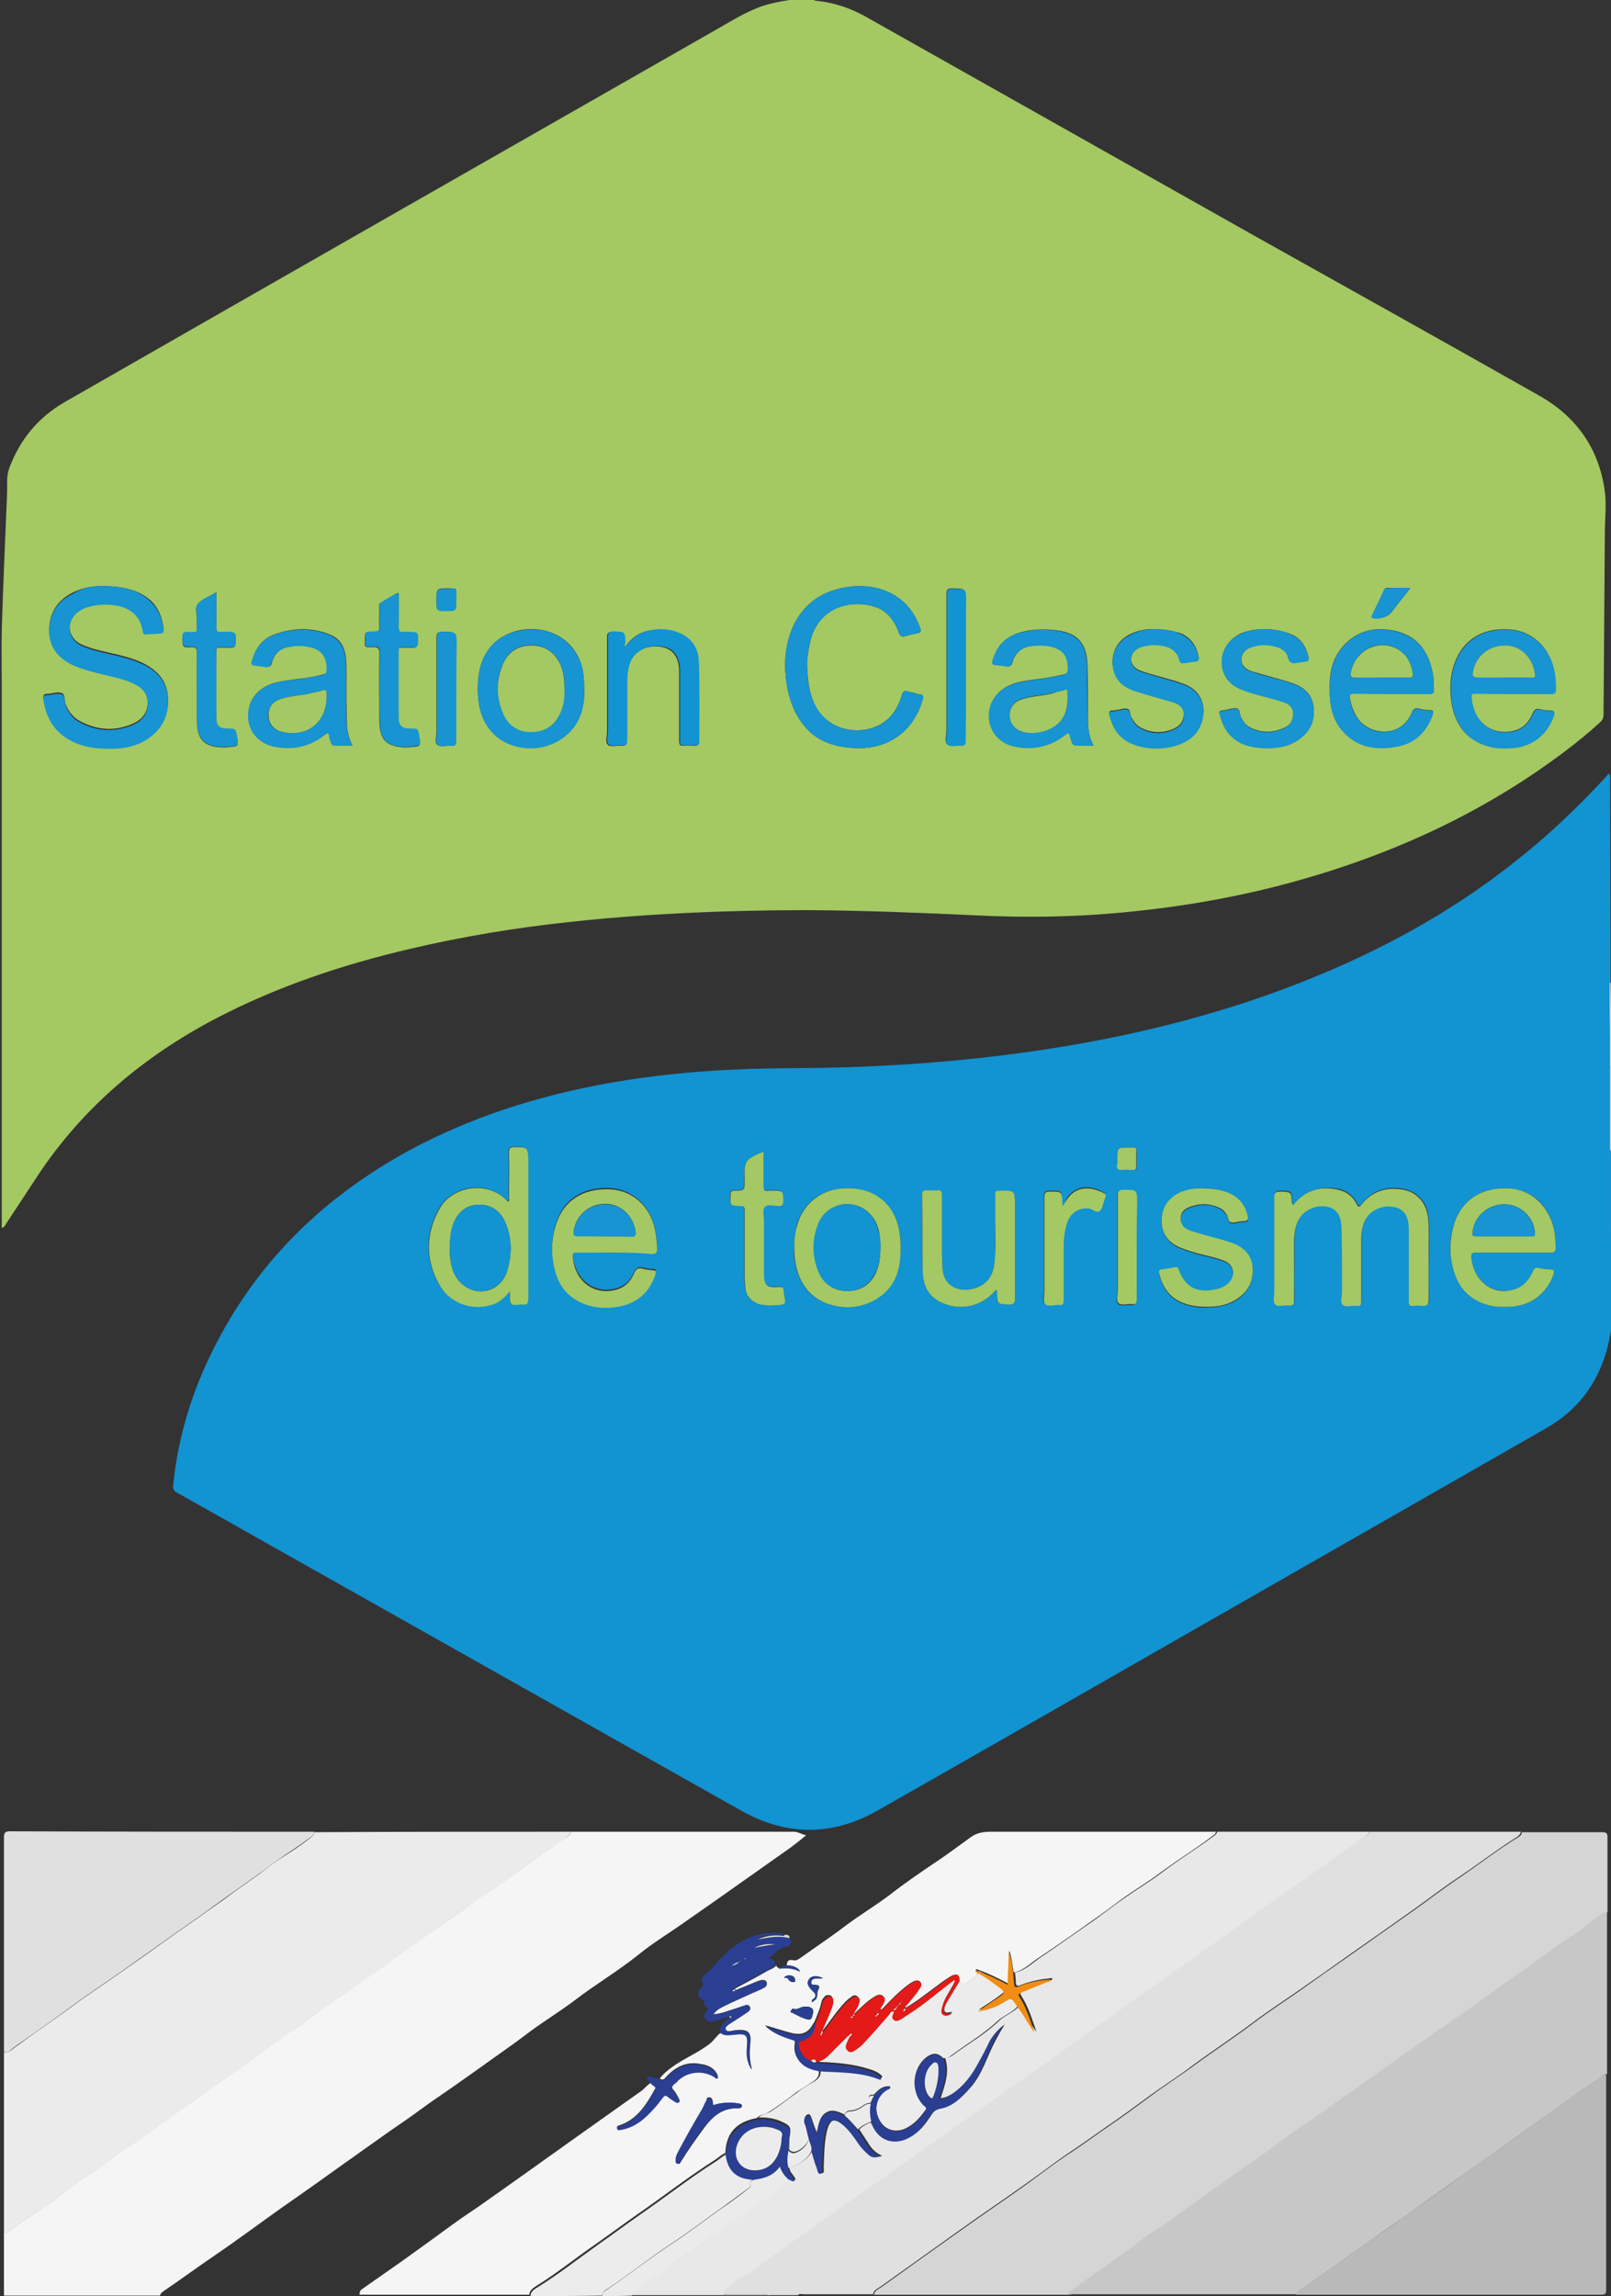 <svg version="1.1" id="Calque_1" xmlns="http://www.w3.org/2000/svg" x="0" y="0" viewBox="0 0 366.5 522.2" xml:space="preserve"><rect x="0" y="0" width="366.5" height="522.2" fill="#333333" stroke="none"/><style>.st0{fill:#a4c862}.st1{fill:#1293d2}.st2{fill:#f5f5f5}.st3{fill:#e0e0e0}.st4{fill:#e9e8e8}.st5{fill:#edeced}.st6{fill:#ebebeb}.st7{fill:#1794d1}.st8{fill:#d5d5d5}.st11{fill:#2a3f92}.st12{fill:#a3c864}</style><path class="st0" d="M179.6 0h5.5c.2.1.5.2.7.2 4.2.4 8.1 1.8 11.7 3.9 29.6 16.7 59.3 33.4 88.9 50.1C307.7 66.1 329 78 350.2 90c8.5 4.8 13.6 12.1 14.9 21.8.4 3.1 0 6.4 0 9.6l-.3 41.1c0 .7-.2 1.2-.7 1.7-2.6 2.4-5.3 4.6-8.1 6.7-19.5 14.7-41.4 24.4-64.9 30.5-12.4 3.2-24.9 5.2-37.6 6.3-10.4.9-20.8 1-31.1.5-12.7-.6-25.5-1.1-38.2-1.2-6.5 0-13.1.1-19.6.3-11.7.4-23.4 1.1-35.1 2.4-12.2 1.3-24.3 3.3-36.2 6.1-15.4 3.6-30.4 8.6-44.5 16-16.1 8.5-29.7 19.9-39.9 35.1l-7.5 11.4c-.2.4-.4.8-1 1V157.1c0-4.6-.1-9.2 0-13.8.3-10.3.8-20.6 1.2-30.9.1-2-.2-4 .5-5.9 2.4-6.5 6.6-11.6 12.7-15.1C64.2 63.1 113.6 34.9 163 6.7c3-1.7 6-3.6 9.3-4.9 2.2-.9 4.8-1.4 7.3-1.8zM23.9 133.3c-2.5-.1-4.9.3-7.2 1.4-3.5 1.7-5.4 4.5-5.5 8.3-.1 3.8 1.9 6.3 5.2 7.9 2 1 4.1 1.5 6.2 2 2.6.7 5.1 1.1 7.6 2.2 2 .9 3.4 2.3 3.4 4.6 0 2.4-1.3 4-3.4 4.9-4.1 1.8-8.2 1.5-12.2-.7-1.5-.9-2.5-2.2-3.1-3.8-.3-.9 0-2.2-.9-2.5-.9-.3-2 .1-3 .2h-.1c-1-.1-1.1.4-1 1.2.6 4 2.4 7.1 6.1 9.1 3.2 1.7 6.6 2 10.1 1.9 2.6-.1 5.1-.7 7.3-2.1 3.4-2.2 5.1-5.4 4.8-9.5-.3-3.8-2.6-6.1-5.9-7.7-1.9-.9-3.9-1.4-5.9-1.9-2.6-.6-5.3-1.1-7.8-2.2-3.1-1.4-3.7-5-1.2-7.4.6-.6 1.4-1 2.2-1.3 1.9-.6 3.9-.7 5.9-.6 3.4.3 6.4 1.9 7 6.1.1.5.2.7.8.6 1-.1 2.1-.2 3.1-.2.6 0 .9-.2.8-.9-.3-2.4-1.1-4.6-2.9-6.3-2.9-2.6-6.6-3.2-10.4-3.3zm159.7 17.8c0-1.4.3-3.5.8-5.5 2.1-8 9.7-9.2 14.6-7.6 2.9.9 4.5 3.2 5.5 5.9.3.8.6 1 1.4.8 1-.3 1.9-.5 2.9-.7.6-.1.8-.4.6-1-1.6-4.6-4.6-7.7-9.3-9.1-2.1-.6-4.4-.7-6.5-.5-6.2.7-10.9 3.7-13.4 9.6-1.7 4.1-1.9 8.5-1.2 12.8.6 3.4 1.7 6.5 3.9 9.2 2.8 3.5 6.7 4.8 11 5.1 7.8.6 13.8-3.5 16-10.9.2-.8.2-1.2-.7-1.3-.7-.1-1.4-.4-2.1-.5-1.6-.4-1.6-.4-2.1 1.2-1.5 4.7-4.9 7.3-9.7 7.5-4.8.1-8.8-2.5-10.4-6.9-.9-2.4-1.2-4.9-1.3-8.1zM80.2 169.6c-.9-1.8-1.3-3.6-1.3-5.5 0-2-.1-3.9-.1-5.9 0-2.8.1-5.6-.1-8.4-.2-2.5-1.3-4.6-3.7-5.5-4.2-1.7-8.4-1.5-12.6 0-2.4.9-3.9 2.6-4.7 5-.7 1.9-.7 1.9 1.3 2.1.4 0 .9.1 1.3.2.9.2 1.4 0 1.6-1 .5-1.9 1.8-3.1 3.7-3.5 1.5-.3 3-.4 4.5-.1 3.1.6 4.3 2.1 4.3 5.2 0 .7-.2 1.1-.9 1.2-1.9.5-3.8.8-5.6 1-2.6.4-5.3.5-7.6 1.8-2.8 1.6-4.2 4.4-3.7 7.6.4 3 2.6 5.2 5.7 5.9 4.3.9 8.2.1 11.6-2.6.7-.5 1.1-.7 1.1.4 0 .5.3.9.4 1.4.1.5.4.6.9.6 1.2.1 2.4.1 3.9.1zm168.6 0c-1.3-2.4-1.3-4.7-1.3-7.1 0-3.7 0-7.4-.1-11-.1-4.8-1.9-7.2-6.1-8-2.9-.5-5.8-.5-8.7.2-3.1.8-5.3 2.5-6.4 5.5-.7 1.9-.7 1.9 1.3 2.1.5.1 1 .1 1.5.2.7.1 1.1 0 1.3-.8.7-2.4 2.4-3.7 4.9-3.9 1.2-.1 2.3-.1 3.5.1 3 .6 4.2 2 4.3 5.1 0 .8-.2 1.2-1 1.4-1.9.4-3.8.8-5.6 1-2.5.4-5.1.5-7.4 1.8-2.8 1.5-4.3 4.4-3.9 7.5.4 3 2.6 5.4 5.7 6 4.3.9 8.2.1 11.6-2.6.6-.5 1.1-.7 1.1.4 0 .4.2.7.3 1 .2.7.6 1 1.4 1 1.1 0 2.2.1 3.6.1zm95.5-11.8h8.4c1 0 1.3-.3 1.2-1.3-.1-1.4-.1-2.8-.4-4.2-1-5-4.9-8.7-9.7-9.1-5.9-.6-10.5 1.9-12.6 6.9-1.4 3.3-1.5 6.8-.9 10.2.9 4.8 3.5 8.1 8.3 9.4 1.7.5 3.5.5 5.2.4 4.6-.3 8.1-3 9.6-7.3.3-.9.2-1.2-.8-1.2-.8 0-1.5-.1-2.2-.3-.9-.2-1.3 0-1.7.9-.8 2-2.2 3.5-4.3 4-4.8 1.2-9.3-1.8-9.7-7.8 0-.8.5-.7.9-.7 2.9.1 5.8.1 8.7.1zm-27.7 0h8.6c.8 0 1.1-.2 1-1 0-1.3 0-2.6-.3-3.9-.9-4.5-3.2-7.9-7.7-9.2-4.7-1.3-9.1-.6-12.5 3.1-2.7 2.9-3.3 6.5-3.2 10.2 0 3.5.7 6.9 3.2 9.5 3.4 3.6 7.7 4.1 12.3 3.2 4-.8 6.5-3.3 7.9-7.1.3-.8.2-1.1-.7-1.1-.8 0-1.5-.1-2.2-.3-1-.3-1.5 0-1.9 1-2.3 5.5-9 5.1-11.9 1.6-1.2-1.5-1.8-3.3-2.1-5.1-.1-.8 0-1 .9-1 2.8.1 5.7.1 8.6.1zm-183.7-1.2c0-3.2-.4-5.2-1.3-7.1-2.3-4.8-7.6-7.2-13.2-6.2-5 1-8.2 4.2-9.3 9.1-.4 2.1-.5 4.2-.3 6.3.5 6.7 4.9 11.1 11.5 11.4 4.7.2 9.5-2.4 11.4-6.7 1-2.1 1.3-4.4 1.2-6.8zm154.8-13.5c-2.2 0-3.8.3-5.5 1-3.2 1.5-4.9 5-4 8.3.6 2.2 2.2 3.6 4.3 4.4 3 1.1 6.1 1.7 9.1 2.7 1.3.4 2.5 1.1 2.6 2.6.1 1.7-.7 2.9-2.2 3.5-2.5 1.1-5 1.1-7.5-.1-1-.5-1.6-1.3-2.1-2.2-.5-.7-.1-2-1.1-2.2-.8-.1-1.7.2-2.6.4-.2 0-.5.1-.7.1-.5 0-.7.3-.5.8.8 3.5 2.7 6 6.2 7.1 1.4.4 2.8.6 4.3.6 2.8.1 5.5-.4 7.8-2.2 2.4-1.9 3.4-4.3 3-7.4-.4-2.7-2.2-4.2-4.7-5.1-.6-.2-1.3-.4-1.9-.6-2.5-.7-4.9-1.4-7.4-2.1-1.5-.5-2.4-1.5-2.4-2.7 0-1.3.9-2.4 2.4-2.9 1.8-.6 3.6-.6 5.4-.1 1.3.4 2.5 1.1 2.8 2.4.4 1.6 1.3 1.5 2.4 1.2.5-.1 1.1-.2 1.7-.2.6-.1.7-.4.6-.9-.5-2.2-1.5-4-3.6-5.1-2.1-.9-4.2-1.3-6.4-1.3zm-25 0c-2-.1-4 .3-5.9 1.3-2.7 1.4-4.1 4.3-3.6 7.3.5 2.9 2.3 4.5 5 5.3 2.8.9 5.7 1.6 8.5 2.5 1.3.4 2.5 1.1 2.6 2.6.1 1.6-.7 2.9-2 3.5-2.7 1.3-5.5 1.2-8.1-.3-.8-.5-1.3-1.3-1.8-2.1-.4-.7-.1-1.8-1-2-.7-.2-1.6.2-2.4.3-.3 0-.6.1-1 .1-.6 0-.7.3-.6.9.4 1.8 1.1 3.4 2.4 4.7 3.7 3.8 12.6 3.8 16.6.1 3.3-3.1 3.8-9.9-2.5-11.9-.8-.3-1.7-.6-2.5-.8-2.3-.7-4.5-1.2-6.8-2-1.5-.5-2.3-1.6-2.3-2.8 0-1.1.9-2.3 2.3-2.8 1.9-.6 3.8-.7 5.7-.1 1.1.3 1.9 1.1 2.6 2 .4.6.2 1.5.9 1.7.6.2 1.4-.1 2.1-.2.4 0 .8-.1 1.2-.1.5 0 .7-.2.6-.9-.5-2.4-1.6-4.2-3.9-5.3-1.8-.6-3.8-1-6.1-1zm-120.6 4.1v-.8c0-2.7 0-2.6-2.7-2.7-1.1 0-1.3.3-1.3 1.4v21.2c0 1.1-.5 2.5.2 3.1.7.6 2.1.1 3.1.2.9.1 1.1-.2 1.1-1.1v-13.4c0-1.5.2-3 .7-4.4 1-2.6 4-4.1 7.1-3.6 2.6.4 4 2.1 4.2 5.1v16.3c0 .8.2 1.2 1 1.1.9-.1 1.8 0 2.6 0 .5 0 .8-.1.8-.7 0-6.1.1-12.1-.1-18.2-.1-3.8-2.1-6.1-5.7-7.1-1.7-.5-3.5-.5-5.2-.2-2.3.3-4.2 1.6-5.8 3.8zm-51.4-12.3c-.6 0-.9.3-1.2.5-1 .6-1.9 1.2-2.9 1.7-.4.2-.3.6-.3 1 0 1.5-.1 3 0 4.4 0 .9-.2 1.3-1.2 1.2-2.1-.1-2.1 0-2.1 2.1v.5c-.1.7.3.9.9.9h1c1-.1 1.4.2 1.4 1.3-.1 5.1 0 10.3 0 15.5.1 4.3 1.5 5.7 5.7 6 .4 0 .9 0 1.3-.1 2.4-.1 2.4-.1 2-2.4-.3-1.7-.3-1.7-2-1.7-1.9 0-2.7-.6-2.7-2.5-.1-5.1 0-10.1 0-15.2 0-.6.2-.9.8-.8H94c.8 0 .9-.3 1-1 .1-2.5.1-2.5-2.4-2.5h-.7c-1.1.2-1.4-.2-1.3-1.3.2-2.6.1-5.1.1-7.6zm-41.5-.2c-1.6 1-3.2 1.5-4.2 2.7-.7.8-.2 2.4-.2 3.6v1c0 2 .3 1.8-1.8 1.8-1.1 0-1.5.3-1.5 1.4.1 2 0 2.1 2.1 2 .9 0 1.2.3 1.2 1.2V164c0 4.2 1.7 5.9 5.9 6 .4 0 .8 0 1.2-.1 2.4-.1 2.4-.1 2-2.4-.3-1.7-.3-1.7-2-1.7-1.9 0-2.7-.6-2.7-2.5-.1-5.1 0-10.1 0-15.2 0-.6.2-.9.8-.8h2.6c.8 0 .9-.3 1-1 .1-2.5.1-2.5-2.4-2.5h-.7c-1.1.2-1.4-.2-1.3-1.3.1-2.6 0-5.1 0-7.8zm170.5 17.1v-15c0-3 0-2.9-3-3-1.2 0-1.4.4-1.4 1.5v30.9c0 1.1-.5 2.5.2 3.1.7.6 2.1.1 3.1.2.9.1 1-.3 1-1.1.1-5.5.1-11 .1-16.6zm-115.9 4.8v-9.7c0-3.2 0-3.2-3.2-3.2-1 0-1.3.3-1.3 1.3v21.3c0 1.1-.5 2.5.2 3.1.7.6 2.1.1 3.1.2.9.1 1.2-.2 1.1-1.1.1-4 .1-7.9.1-11.9zm217.1-22.9h-5.4c-.3 0-.5.2-.6.5l-2.7 5.7c-.1.2-.3.5.2.6 1.3.4 3.4-.2 4.2-1.3 1.3-1.7 2.7-3.5 4.3-5.5zm-217.1 2.7v-.7c0-2.1.3-1.8-1.8-1.9-2.7 0-2.7 0-2.7 2.8 0 2.3 0 2.3 2.2 2.3 2.3.1 2.3.1 2.3-2.5z"/><path class="st1" d="M366.5 302.7c-.3 1.5-.6 3-1 4.5-2.2 7.7-6.7 13.6-13.7 17.6l-81.3 46.5c-23.6 13.5-47.3 27.1-70.9 40.5-10.2 5.8-20.6 5.8-30.8.1-36.8-20.7-73.6-41.5-110.4-62.2-6-3.4-12-6.8-18.1-10.2-.7-.4-1-.8-.9-1.7 1.2-12.3 5.1-23.8 11-34.5 9.9-18.1 24.4-31.6 42.4-41.5 14.2-7.7 29.4-12.5 45.3-15.4 12.3-2.2 24.7-3.2 37.2-3.4 7.7-.1 15.3-.1 23-.5 15.6-.7 31.2-2.3 46.7-5 16.9-3 33.5-7.3 49.5-13.5 18.2-7 35.2-16.1 50.5-28.3 7-5.5 13.4-11.6 19.5-18.1.5-.5 1-1.1 1.5-1.7.5.6.3 1.1.3 1.6 0 14.9.1 29.8.1 44.7v6.7c0 4.5 0 8.9.1 13.4v37.5c0 .3 0 .6.2.9-.2 7.4-.2 14.7-.2 22zm-72.4-28.5c0-.4-.1-.6-.1-.7-.1-2.7-.1-2.6-2.7-2.7-1.1 0-1.3.3-1.3 1.4v21.3c0 1-.4 2.4.2 3 .6.6 2 .1 3 .2s1.3-.2 1.3-1.2c-.1-4.2 0-8.5 0-12.7 0-2 .1-3.9 1.1-5.7 1.2-2.2 4-3.4 6.6-2.8 2 .5 3.1 1.9 3.1 4.8.1 4.8 0 9.6.1 14.4 0 1.1-.5 2.5.2 3.1.7.6 2.1.1 3.1.2.9.1 1.1-.3 1.1-1.1v-14.3c0-1.3.2-2.5.7-3.7 1-2.5 3.9-3.9 6.6-3.4 2.3.5 3.4 2.1 3.5 5.1v16.3c0 .8.2 1.2 1.1 1.1.7-.1 1.4-.1 2 0 1.1.1 1.4-.2 1.4-1.4-.1-3.9 0-7.8 0-11.8 0-2.2.1-4.5-.1-6.7-.4-3.7-2.7-6.1-6.2-6.6-3.6-.5-6.6.5-8.9 3.4-.5.6-.7.8-1.2-.1-.9-1.7-2.3-2.8-4.1-3.2-4.2-.7-7.7.2-10.5 3.8zM116 293.7c.1 1.1-.2 2.2.2 2.7.6.7 1.7.1 2.6.2 1.2.2 1.3-.4 1.3-1.4V264c0-3.2 0-3.1-3.2-3.2-.9 0-1.2.2-1.2 1.2.1 3.4 0 6.8 0 10.2 0 .3.2.7-.2 1-.1-.1-.2-.1-.3-.2-4.1-4.6-12.3-3.5-15.3 1.8-3.1 5.6-3.3 11.4-.2 17 2.3 4.3 7.1 6.2 11.6 5 2-.3 3.4-1.5 4.7-3.1zm228.2-8.8h8.6c.9 0 1.1-.3 1.1-1.1 0-1.4-.1-2.9-.4-4.3-1-5.2-5.1-8.9-10-9.2-6.2-.4-10.8 2.3-12.6 7.8-1.3 3.8-1.3 7.7 0 11.5 1.3 3.9 4 6.3 7.9 7.3 1.6.4 3.3.4 5 .3 4.6-.3 8.1-3 9.6-7.3.3-.9.2-1.2-.8-1.2-.8 0-1.6-.1-2.4-.3-.8-.2-1.2 0-1.5.8-.8 2-2.2 3.5-4.4 4.1-4.8 1.3-9.2-2.1-9.6-7.4-.1-.8.2-1 1-1h8.5zm-204.5 0c2.8 0 5.6-.1 8.4 0 1.1 0 1.4-.4 1.4-1.4-.1-1.4-.2-2.8-.5-4.2-1.2-5.2-5.2-8.8-10.2-9.1-6.1-.3-10.6 2.5-12.3 8-1.2 3.8-1.2 7.6 0 11.3 1.1 3.5 3.5 5.9 7 7 2.5.8 5.1.9 7.7.3 4-.9 6.6-3.3 7.9-7.2.2-.6.2-1-.6-1-.7 0-1.5-.1-2.1-.3-1.1-.3-1.7 0-2.2 1.1-.8 1.9-2.2 3.2-4.3 3.7-5 1.2-9.2-2.3-9.6-7.8-.1-.8.5-.7.9-.7 2.8.3 5.6.3 8.5.3zm65.2-1.3c.1-3.4-.6-6.5-2.8-9.2-2.8-3.4-6.5-4.4-10.7-4.1-4.8.3-8.8 3.6-10.1 8.2-.5 1.9-.7 3.9-.7 5.9.2 8.5 5.3 12.6 11.6 12.9 4.5.2 9.2-2.2 11.2-6.2 1.2-2.4 1.5-4.9 1.5-7.5zm69-13.3c-2-.1-4.1.3-5.9 1.3-2.5 1.4-3.8 3.5-3.7 6.4.1 2.8 1.5 4.8 4.1 5.9 1.4.6 2.8 1 4.2 1.4 1.9.5 3.9.9 5.8 1.6 2.3.9 2.8 3.2 1.2 5-.8.9-1.8 1.3-2.9 1.5-4.4.9-7-.5-8.6-4.6-.2-.5-.4-.5-.8-.4-1 .1-2 .3-3 .5-.6.1-.7.4-.6.9.8 3.2 2.4 5.6 5.6 6.8 1.6.6 3.3.8 4.9.8 2.8 0 5.5-.4 7.8-2.2 2.4-1.9 3.3-4.3 2.9-7.3-.4-2.8-2.3-4.3-4.8-5.1-.9-.3-1.7-.6-2.6-.8-2.2-.6-4.5-1.2-6.7-1.9-1.2-.4-2.1-1.1-2.2-2.5-.1-1.3.6-2.2 1.6-2.7 2.5-1.1 5-1.2 7.4.1.6.3 1.1.9 1.5 1.5.4.5.2 1.5.9 1.7.6.2 1.4-.1 2.1-.2.4 0 .8-.1 1.2-.1.5-.1.8-.2.6-.9-.6-2.6-1.9-4.5-4.4-5.5-1.8-.9-3.6-1.3-5.6-1.2zm-47.1 23.1v.6c0 2.7 0 2.6 2.8 2.7 1 0 1.3-.3 1.3-1.3v-21.2c0-3.5 0-3.5-3.5-3.4-.7 0-1 .2-1 .9v6.1c-.1 3.3.2 6.5-.2 9.8-.4 2.9-2 4.8-4.8 5.5-3.6.9-7.1-.7-7-5.1 0-.9-.1-1.8-.1-2.8v-13.4c0-.8-.2-1.2-1.1-1.1-.8.1-1.7 0-2.5 0-.6 0-.9.2-.9.9 0 5.8 0 11.7.1 17.5.1 2.9 1 5.4 3.8 6.9 4.1 2.2 9 1.4 12.2-1.9.3-.2.4-.5.9-.7zm-53.1-31.5c-4.3 1.9-4.4 2-4.4 6.3v.2c0 2.3 0 2.3-2.3 2.3-.6 0-.9.2-.9.9-.1 2.5-.1 2.5 2.3 2.6.9 0 .9.5.9 1.1v14.1c0 1.2 0 2.4.2 3.6.3 1.9 1.4 3 3.1 3.5 1.5.5 3 .4 4.5.2 1.6-.1 1.6-.2 1.3-1.7-.1-.4-.2-.9-.2-1.3 0-1-.4-1.2-1.3-1.1-2.6.2-3.2-.5-3.2-3.1v-12c0-1.1-.4-2.4.2-3.1.7-.8 2-.3 3.1-.2.9 0 1.2-.3 1.1-1.2 0-2.3 0-2.3-2.4-2.3h-1c-.9.1-1.2-.2-1.1-1.1.1-2.5.1-5 .1-7.7zm68.1 12.3c-.1 0-.1 0-.2-.1v-.6c0-2.7 0-2.7-2.8-2.7-1 0-1.3.3-1.3 1.3v21.2c0 1.1-.5 2.5.2 3.1.7.7 2.1.1 3.2.2.9.1 1.1-.2 1-1.1v-12.6c0-1.7.2-3.4.8-5.1.8-2.3 2.9-3.5 5.2-3.1.8.1 1.6 1.1 2.2.5.5-.5.6-1.5 1-2.3l.3-.9c.2-.4 0-.6-.3-.8-2.4-1.4-6.1-2.1-8.4 1.3-.2.7-.6 1.2-.9 1.7zm16.8 9.5v-9.8c0-3.1 0-3.1-3.1-3.1-1 0-1.3.3-1.3 1.3v21.5c0 1-.5 2.4.2 3 .6.6 2 .1 3 .2s1.2-.4 1.1-1.2c.1-4 .1-8 .1-11.9zm-4.4-20.1v1.3c-.1 1 .3 1.3 1.3 1.2.8-.1 1.5 0 2.3 0 .6 0 .9-.2.8-.8v-2.6c0-1.9.2-1.7-1.7-1.7-2.7 0-2.7 0-2.7 2.6z"/><path class="st2" d="M130 416.6h50.6c1 0 1.7.6 2.8.8-1.1.9-2.2 1.8-3.4 2.7-4 2.8-7.9 5.6-11.9 8.4-4.1 2.9-8.2 5.8-12.4 8.7-3.5 2.5-7.2 4.7-10.5 7.4-4.6 3.7-9.7 6.7-14.4 10.3-3.3 2.5-6.9 4.7-10.3 7.2-3.9 3-7.9 5.7-11.9 8.6-3.1 2.2-6.2 4.4-9.3 6.5-2.5 1.7-4.8 3.5-7.3 5.2-4.4 3-8.8 6.2-13.2 9.3-4.9 3.5-9.8 7-14.7 10.4-5.2 3.7-10.3 7.5-15.6 11.1-3.8 2.6-7.5 5.3-11.3 7.9-.4.3-.7.5-.8 1H.9v-14.2c.3-.1.7-.1.9-.2 2.7-2.1 5.5-3.9 8.3-5.8 2.5-1.6 4.8-3.6 7.2-5.3 2.1-1.5 4.2-2.8 6.3-4.3 1.5-1.1 2.9-2.3 4.5-3.3 4.1-2.7 8.1-5.7 12.1-8.5 2.4-1.7 4.7-3.4 7.1-5.1 2.9-1.9 5.6-4 8.5-5.9 3.8-2.5 7.1-5.5 11-7.9.8-.5 1.6-.9 2.3-1.5 3.3-2.7 6.9-5 10.4-7.5 2.8-2 5.7-3.9 8.4-5.9 3.3-2.5 6.8-4.9 10.2-7.3 3.1-2.2 6.3-4.2 9.4-6.6 2.4-1.9 5.1-3.4 7.6-5.2 4.2-3.1 8.5-6.1 12.7-9.1.8-.5 1.8-.8 2.2-1.9zm49 30.4c0-.9.4-1.4 1.3-1.2.8.2 1.2-.1 1.8-.5 3.5-2.5 7.1-4.9 10.5-7.5 3.1-2.3 6.4-4.3 9.5-6.6 3.7-2.9 7.5-5.5 11.4-8.1 2.5-1.7 4.9-3.5 7.4-5.3 1.5-1.1 3.2-1.2 4.9-1.2h50.8c0 .5-.4.7-.8 1-3.8 2.9-7.9 5.4-11.8 8.3-2.5 1.9-5.2 3.5-7.8 5.3-2.5 1.8-4.9 3.7-7.4 5.4-4.2 3-8.5 6-12.7 8.8-1.8 1.2-3.3 2.8-5.5 3.2-.3-1.7-.4-3.3-1-5l-.3 7.5c-2.4-1.3-4.7-2.4-7.3-3.3.1.6.4.6.6.7-.4 1.2-1.6 1.6-2.4 2.3-.9.7-1.5.6-2-.3.1-1.3-.4-1.7-1.6-1.2-.6.3-1.1.7-1.6 1-3 2.1-5.8 4.5-8.9 6.3-.1-.1-.2-.1-.3-.2 1.1-1.4 2.4-2.8 3.4-4.3.3-.5.5-1 .1-1.4-.4-.4-.9-.3-1.4-.1-.8.4-1.5.9-2.2 1.5-1.6 1.3-3.1 2.8-4.5 4.3-.3.3-.5.7-1 .6.1-.5.4-.8.6-1.2.3-.6.8-1.2.1-1.8-.6-.6-1.2-.3-1.8 0-.5.3-1.1.7-1.6 1.1-1.1.9-2.1 1.9-3.2 2.9-.1-.1-.1-.2-.2-.3.3-.7.9-1.3 1.1-2.1.2-.6.4-1.2-.2-1.6-.5-.4-1.1-.1-1.5.3-.8.5-1.4 1.2-2 1.9-1.6 1.8-2.9 3.8-4.4 5.7-.1-.1-.2-.2-.2-.3.6-1.5 1.3-3 1.9-4.5.3-.7.7-1.5.6-2.3 0-.4-.1-.9-.6-1-.5-.1-.9-.1-1.2.3-.3.3-.6.7-.7 1.1-.3 1.6-1 3.1-1.6 4.6-.1.2-.3.4-.4.6-1 1.9-2.5 2.5-4.7 2-2-.5-4-1.2-6.2-1.8 1.9 1.8 4 2.5 6.1 3.1.7.2.8.4.7 1.1-.4 2.3.8 4.4 3 5.3.8.3 1.6.5 2.4.7.3 1.2-.2 1.9-1.2 2.6-1.3.9-2.6 1.6-3.9 2.5-2 1.6-4.1 3.1-6.3 4.5-.8.5-1.9.5-2.6 1.3-4.7.9-7 3.4-7.2 8-.9.3-1.5 1-2.3 1.5-6 3.8-11.6 8.2-17.4 12.2-3.3 2.3-6.5 4.7-9.8 7-4.5 3.1-8.8 6.6-13.5 9.5-.7.5-1.5.9-1.6 2H81.8c0-.5.1-1 .6-1.3l9-6.3c3.9-2.8 7.8-5.6 11.6-8.4 1.9-1.4 3.9-2.7 5.8-4 7.4-5.2 14.8-10.5 22.1-15.7 4.9-3.5 9.9-7 14.8-10.5.9-.6 1.5-1.5 2.4-2 .3.5 1.4.6.9 1.4-1.9 3.4-3.9 6.8-7.9 8.2-.3.1-.9.2-.7.7.1.4.6.2 1 .2 1.8-.3 3.3-1 4.7-2.2 1.8-1.5 3.3-3.2 4.7-5.1.4-.5.6-.6 1.1-.2.5.4 1.1.8 1.7 1.2.2.2.5.4.8.1.4-.3.1-.6 0-.8-.4-.7-.7-1.4-1.2-1.9-.5-.6-.4-1 .2-1.5.3-.2.6-.6.9-.8 2.2-2 5.8-2.3 8.3-.7.2.1.4.4.6.2.2-.2 0-.5 0-.7-.8-1.6-2.3-2.2-3.9-2.4-3.2-.6-5.7.7-7.8 3-.4.5-.8.8-1.4.3.8-1 1.7-1.8 2.7-2.5 2.7-2 6-3.3 8.7-5.4 1-.8 1.5-1.8 2.5-2.5.9.7 2 .5 3 .4 3.1-.3 3.3-.1 3 2.9-.1 1.8.1 3.5 1.1 5.1-.6-2-.6-3.9-.4-6 .3-2.5-.5-3.2-3.1-3-.9 0-2.2.7-2.5-.2-.2-.7 1.1-1.3 1.8-1.8 1-.7 2.1-1.4 3.2-2.1.4-.3.8-.6.5-1.2-.3-.5-.7-.5-1.2-.3-.7.2-1.4.5-2.1.7-1.6.5-3.1 1.2-5 1.3.7-.9 1.5-1.4 2.3-1.8 2.2-1.1 4.5-2.1 6.7-3.1.9-.4 1.7-.8 2.6-1.2.5-.2.7-.7.5-1.2-.2-.5-.7-.5-1.1-.5-.4.1-.7.2-1 .3-1.6.7-3.2 1.3-4.9 2-.1-.1-.2-.2-.2-.3 2.4-1.3 4.9-2.6 7.3-4 .7-.4 1.6-.6 2.1-1.3.1.3.2.5.6.6 1.7-.1 3.3-.2 4.9.7-.8-1-1.9-1.3-3.1-1.3zm-16.8 31.8c0-.4 0-.8-.1-1.1-.1-.4-.3-.7-.7-.7-.5 0-.4.4-.5.7-.3.7-.6 1.4-1 2-1.9 3.2-3.7 6.4-5.4 9.6-.3.6-.6 1.1-.6 1.8 0 .3-.1.8.3 1 .5.2.6-.3.8-.6 1.5-2.4 3.1-4.7 4.8-7 2-2.8 4.3-5.2 8.2-5 .4 0 .8-.1.8-.6 0-.4-.4-.4-.7-.5-2.1-.3-4-.2-5.9.4zm22.8-21.1c.1-.6-.2-1-.8-1.2-.5-.2-.9-.1-1.4-.1-.8.1-1.5.8-2.4.4-.1 0-.4.3-.5.6-.1.4.3.3.4.4.8.4 1.6.9 2.5 1.2 1.9.7 1.8.3 2.2-1.3zm-.3-2.3c1.2-.8 1.2-.8 1.3-2.4 0-.1.1-.2.1-.3.5-.9.4-1.2-.6-1.3-.4 0-1 .1-.9-.6 0-.6.5-.8 1-.9h1.7c-1.5-.7-2.7-.6-3.2.2-.6 1.1.1 1.8.7 2.5l.3.3c.5.5.7 1 .1 1.6-.4.2-.6.4-.5.9zm-6.4-5.6c.8 0 .8 0 1.2.6.3.4.8.4 1.2.4.2 0 .2-.2.2-.3 0-.5-.2-.8-.6-1-.7-.3-1.4-.3-2 .3z"/><path class="st3" d="M311.5 416.6H346c-.1.6-.5.9-.9 1.2-4.5 2.8-8.7 6.1-13.2 9.1-3.5 2.3-6.8 4.9-10.2 7.3-4.9 3.5-9.9 7-14.9 10.5-3.8 2.7-7.6 5.4-11.5 8.1-3.3 2.3-6.7 4.5-9.9 6.9-4.6 3.5-9.4 6.6-14 10-3.3 2.5-6.8 4.7-10.2 7.2-3 2.2-6.1 4.5-9.2 6.6-2.9 2-5.6 4-8.5 5.9-3.6 2.4-7 5.1-10.6 7.6-4.6 3.3-9.4 6.5-14 9.8-6.2 4.4-12.3 8.8-18.5 13.2-.7.5-1.6.8-1.8 1.8h-15.7c-.5 0-1-.2-1.4.2h-6.7c-.4-.4-.9-.2-1.4-.2h-8.3c-.3 0-.8.2-1-.2-.2-.5.4-.7.6-.9 1-.8 2-1.7 3.1-2.4 4.7-2.9 9-6.4 13.6-9.5 4-2.7 7.7-5.6 11.7-8.3 4.6-3.2 9.2-6.4 13.8-9.7 3.9-2.8 7.7-5.5 11.6-8.2 4.3-3 8.6-6 12.9-9.1 3.6-2.6 7.3-5.1 10.9-7.7 2.9-2.1 5.7-4.2 8.6-6.2 3.5-2.4 6.8-5 10.3-7.3s6.9-4.9 10.3-7.3c1.9-1.3 3.8-2.6 5.6-3.9 3.9-2.7 7.7-5.6 11.6-8.4 3-2.2 6.1-4.2 9.1-6.3 4-2.8 8-5.7 12-8.6.9-.3 1.7-.4 1.7-1.2z"/><path class="st4" d="M311.5 416.6c-.1.8-.8.9-1.3 1.2-4 2.9-8 5.7-12 8.6-3 2.1-6.1 4.2-9.1 6.3-3.9 2.8-7.7 5.6-11.6 8.4-1.9 1.3-3.8 2.6-5.6 3.9-3.5 2.4-6.8 5-10.3 7.3s-6.8 5-10.3 7.3c-2.9 2-5.8 4.1-8.6 6.2-3.6 2.6-7.3 5.1-10.9 7.7-4.3 3.1-8.6 6.1-12.9 9.1-3.9 2.7-7.8 5.5-11.6 8.2-4.5 3.3-9.1 6.5-13.8 9.7-3.9 2.7-7.7 5.6-11.7 8.3-4.6 3.1-8.9 6.6-13.6 9.5-1.1.7-2.1 1.5-3.1 2.4-.3.2-.9.4-.6.9.2.4.6.2 1 .2h8.3c.5 0 1-.1 1.4.2h-31.4c0-.3.1-.6.4-.8 2.4-1.8 5-3.5 7.5-5.3 3.5-2.6 7.3-4.9 10.7-7.6 5.6-4.4 12.3-7.6 17.2-12.9.4 0 .8.6 1.4.3-.3-1-1.4-1.6-1.4-2.7 2.1-.7 4-1.7 5.1-3.7.4 0 .4.3.5.6.3 1 .6 2.1 1 3.1.2.5.2 1.4.8 1.3.6-.1.4-.9.4-1.5.1-2.7.1-5.3.7-8 .7-3 2-3.4 4.4-1.3 1.2 1.1 2.1 2.4 3 3.7.7 1 1.5 1.9 2.5 2.8.9.8 1.8.6 2.7.3-1.2-.5-2.1-1.3-2.8-2.3-.8-1.2-1.6-2.5-2.4-3.7.8-.9 1.9-1.3 3-1.8.1.2.2.3.3.5 1.7 4 5.6 4.8 9.1 2.5 1.5-1 2.6-2.4 3.6-3.9.7-1.1 1.3-2 2.8-2.3 3-.6 5-2.8 6.9-5 1.7-2.1 2.7-4.6 3.8-7.1 1-2.3 2.2-4.6 3.6-6.8-1.3 1-2.3 2.2-3.1 3.6-.9 1.7-1.7 3.3-2.6 5-1.5 2.8-3.4 5.3-6.1 7.1-.8.5-1.7 1-2.8 1.1 1-3.1 2.1-6 1-9.2.5 0 1-.1 1.5-.4 3.6-2.7 7.6-4.9 10.9-8.1 1.3-1.2 3.2-1.8 4.4-3.2 1.5 1.8 2.5 3.9 4 5.8-1-2.8-1.8-5.6-3.4-8.1-.4-.6-.4-.8.3-1.1 2-.8 3.9-1.6 5.9-2.4.3-.1.8 0 .8-.6-.3 0-.6 0-1 .1-2.1.2-4.2.7-6.3 1.5-.7.3-1 .1-1-.7 0-.7-.1-1.4-.2-2.2 2.2-.4 3.8-2 5.5-3.2 4.3-2.9 8.5-5.9 12.7-8.8 2.5-1.8 4.9-3.7 7.4-5.4 2.6-1.8 5.3-3.4 7.8-5.3 3.8-2.9 7.9-5.4 11.8-8.3.4-.3.7-.5.8-1h34.6z"/><path class="st5" d="M120.7 522.2c0-1 .8-1.5 1.6-2 4.7-2.9 9-6.3 13.5-9.5 3.3-2.3 6.5-4.7 9.8-7 5.8-4 11.4-8.4 17.4-12.2.8-.5 1.4-1.2 2.3-1.5.4 2.6 1.5 4.5 4.3 5.2l1.8.3c0 .6-1.1.5-.8 1.1.4.7-.1.9-.4 1.1-2 1.5-4 3-6.1 4.5-3.7 2.6-7.3 5.4-11.1 7.9-5.2 3.4-10.1 7.4-15.3 10.8-.4.3-.7.6-.7 1.2-5.5.1-10.9.1-16.3.1z"/><path class="st6" d="M137 522.2c0-.5.2-.9.7-1.2 5.2-3.5 10.1-7.4 15.3-10.8 3.8-2.5 7.4-5.3 11.1-7.9 2.1-1.4 4.1-2.9 6.1-4.5.4-.3.8-.5.4-1.1-.4-.7.8-.5.8-1.1 2.4-.3 4.6-.8 6.2-3.1.4 1.3 1.1 2.3 2 3-4.9 5.3-11.5 8.5-17.2 12.9-3.4 2.7-7.2 4.9-10.7 7.6-2.5 1.8-5 3.5-7.5 5.3-.3.2-.4.5-.4.8-2.4.1-4.6.1-6.8.1z"/><path class="st3" d="M366.3 261.6v-19.1h.2v19.2c-.1-.1-.2-.1-.2-.1z"/><path class="st7" d="M366.3 261.6c.1 0 .1 0 .2.1v19.2c-.2-.3-.2-.6-.2-.9-.1-6.2-.1-12.3 0-18.4z"/><path class="st5" d="M366.5 242.5h-.2c0-4.5 0-8.9-.1-13.4v-5.6h.2c.1 6.4.1 12.7.1 19z"/><path class="st7" d="M23.9 133.3c3.8.1 7.5.7 10.4 3.6 1.8 1.7 2.6 3.9 2.9 6.3.1.7-.2.9-.8.9-1 .1-2.1.1-3.1.2-.5.1-.7-.2-.8-.6-.6-4.2-3.7-5.8-7-6.1-2-.2-4 0-5.9.6-.8.3-1.5.7-2.2 1.3-2.5 2.3-1.9 6 1.2 7.4 2.5 1.1 5.2 1.6 7.8 2.2 2 .5 4 1 5.9 1.9 3.3 1.5 5.6 3.9 5.9 7.7.3 4.1-1.4 7.3-4.8 9.5-2.2 1.4-4.7 2-7.3 2.1-3.5.1-7-.2-10.1-1.9-3.6-1.9-5.5-5.1-6.1-9.1-.1-.8.1-1.3 1-1.2h.1c1-.1 2.1-.5 3-.2.9.3.6 1.6.9 2.5.6 1.6 1.6 3 3.1 3.8 3.9 2.2 8.1 2.4 12.2.7 2.1-.9 3.4-2.5 3.4-4.9 0-2.4-1.4-3.7-3.4-4.6-2.4-1.1-5-1.5-7.6-2.2-2.1-.5-4.3-1.1-6.2-2-3.3-1.6-5.3-4.2-5.2-7.9.1-3.9 2-6.7 5.5-8.3 2.2-1.4 4.7-1.8 7.2-1.7zm159.7 17.8c0 3.2.4 5.7 1.3 8.1 1.7 4.4 5.7 7.1 10.4 6.9 4.8-.1 8.2-2.8 9.7-7.5.5-1.6.5-1.6 2.1-1.2.7.2 1.4.4 2.1.5.9.1.9.6.7 1.3-2.1 7.4-8.2 11.5-16 10.9-4.4-.3-8.2-1.6-11-5.1-2.2-2.7-3.3-5.8-3.9-9.2-.7-4.4-.5-8.7 1.2-12.8 2.5-5.9 7.1-8.9 13.4-9.6 2.2-.2 4.4-.1 6.5.5 4.7 1.4 7.7 4.5 9.3 9.1.2.6.1.9-.6 1-1 .2-2 .4-2.9.7-.8.2-1.1 0-1.4-.8-1-2.7-2.6-5-5.5-5.9-4.9-1.6-12.5-.3-14.6 7.6-.5 2-.8 4.1-.8 5.5zM80.2 169.6h-4c-.5 0-.8-.2-.9-.6-.1-.5-.4-.9-.4-1.4-.1-1.1-.5-1-1.1-.4-3.4 2.7-7.4 3.5-11.6 2.6-3.1-.7-5.3-3-5.7-5.9-.4-3.1.9-6 3.7-7.6 2.4-1.4 5-1.5 7.6-1.8 1.9-.3 3.8-.6 5.6-1 .7-.2.9-.5.9-1.2 0-3.1-1.2-4.6-4.3-5.2-1.5-.3-3-.2-4.5.1-2 .4-3.2 1.7-3.7 3.5-.3.9-.8 1.2-1.6 1-.4-.1-.9-.1-1.3-.2-2-.2-2-.2-1.3-2.1.8-2.4 2.4-4.1 4.7-5 4.2-1.5 8.4-1.7 12.6 0 2.4 1 3.5 3 3.7 5.5.2 2.8.1 5.6.1 8.4 0 2 .1 3.9.1 5.9.1 1.7.4 3.6 1.4 5.4zm-5.9-11.2c0-1.7 0-1.7-1.6-1.2-.9.2-1.8.5-2.7.6-2 .4-4 .5-6 1.1-2 .6-3 2-3 4 .1 1.8 1.3 3.2 3.3 3.6 5.7 1.2 10-2.3 10-8.1zm174.5 11.2h-3.7c-.8 0-1.2-.2-1.4-1-.1-.4-.2-.7-.3-1-.1-1.1-.5-.9-1.1-.4-3.5 2.7-7.4 3.5-11.6 2.6-3.1-.7-5.3-3-5.7-6-.4-3.1 1.1-6 3.9-7.5 2.3-1.3 4.9-1.4 7.4-1.8 1.9-.3 3.8-.6 5.6-1 .8-.2 1-.6 1-1.4 0-3.1-1.2-4.5-4.3-5.1-1.1-.2-2.3-.2-3.5-.1-2.5.2-4.2 1.5-4.9 3.9-.2.8-.6.9-1.3.8-.5-.1-1-.2-1.5-.2-2-.2-2-.2-1.3-2.1 1.1-3.1 3.3-4.8 6.4-5.5 2.9-.7 5.8-.8 8.7-.2 4.2.8 6 3.2 6.1 8 0 3.7.1 7.4.1 11 .1 2.3.1 4.6 1.4 7zm-6-12.8c-1.1.3-2.2.6-3.4.8-2.4.6-4.8.6-7.1 1.4-1.7.6-2.6 1.9-2.6 3.6 0 1.7 1 3 2.6 3.6 1.7.6 3.5.6 5.2 0 4.2-1.2 5.9-4.2 5.3-9.4zm101.5 1h-8.6c-.5 0-1-.1-.9.7.4 6 4.9 9 9.7 7.8 2.1-.5 3.5-2 4.3-4 .4-.9.8-1.1 1.7-.9.7.2 1.5.3 2.2.3 1 0 1.1.3.8 1.2-1.5 4.3-5 7-9.6 7.3-1.8.1-3.5.1-5.2-.4-4.8-1.3-7.4-4.6-8.3-9.4-.6-3.5-.5-6.9.9-10.2 2.1-5 6.7-7.5 12.6-6.9 4.8.5 8.6 4.1 9.7 9.1.3 1.4.4 2.8.4 4.2 0 1-.2 1.3-1.2 1.3-2.9-.2-5.7-.1-8.5-.1zm-2.2-3.7h6.2c.5 0 .9 0 .9-.7-.4-3.7-3.1-6.5-6.6-6.6-3.8-.1-6.9 2.4-7.5 6-.2.9 0 1.3 1 1.3 2-.1 4 0 6 0zm-25.5 3.7H308c-.8 0-1 .3-.9 1 .3 1.9.8 3.6 2.1 5.1 2.8 3.5 9.6 3.8 11.9-1.6.4-1 .9-1.3 1.9-1 .7.2 1.5.3 2.2.3.9 0 1 .3.7 1.1-1.4 3.8-3.9 6.3-7.9 7.1-4.6.9-8.9.4-12.3-3.2-2.5-2.6-3.2-6-3.2-9.5 0-3.8.6-7.4 3.2-10.2 3.5-3.8 7.8-4.5 12.5-3.1 4.5 1.3 6.9 4.7 7.7 9.2.3 1.3.3 2.6.3 3.9 0 .8-.3 1-1 1-2.9-.1-5.8-.1-8.6-.1zm-2.4-3.7h6.4c.7 0 .9-.2.8-.9-.3-2.1-1.1-3.9-2.9-5.2-4.3-3.1-10.2-.5-11.2 5-.2.9 0 1.1.9 1.1 2-.1 4 0 6 0zm-181.3 2.5c.1 2.4-.2 4.7-1.2 6.9-1.9 4.2-6.7 6.9-11.4 6.7-6.7-.3-11-4.8-11.5-11.4-.2-2.1-.1-4.2.3-6.3 1-5 4.3-8.2 9.3-9.1 5.6-1.1 10.9 1.4 13.2 6.2 1 1.8 1.3 3.8 1.3 7zm-4.5-.1c.1-2-.2-4.1-1.2-6-1.4-2.5-3.7-3.9-6.6-3.8-2.9.1-5.1 1.6-6.2 4.3-1.5 3.5-1.4 7.2-.1 10.8 1.1 2.9 3.4 4.5 6.5 4.6s5.4-1.5 6.7-4.4c.7-1.6.9-3.5.9-5.5zm159.3-13.4c2.2 0 4.4.4 6.4 1.4 2.1 1.1 3.1 2.9 3.6 5.1.1.5 0 .8-.6.9-.6.1-1.1.1-1.7.2-1.2.3-2 .3-2.4-1.2-.3-1.3-1.5-2.1-2.8-2.4-1.8-.5-3.6-.5-5.4.1-1.6.5-2.5 1.6-2.4 2.9 0 1.2.8 2.2 2.4 2.7 2.4.8 4.9 1.4 7.4 2.1.6.2 1.3.4 1.9.6 2.5.9 4.3 2.3 4.7 5.1.5 3-.5 5.5-3 7.4-2.3 1.8-5 2.2-7.8 2.2-1.4 0-2.9-.2-4.3-.6-3.5-1.1-5.4-3.6-6.2-7.1-.1-.5 0-.8.5-.8.2 0 .5 0 .7-.1.9-.1 1.8-.5 2.6-.4 1 .2.6 1.5 1.1 2.2.6.9 1.2 1.8 2.1 2.2 2.5 1.2 5 1.2 7.5.1 1.5-.7 2.3-1.9 2.2-3.5-.1-1.6-1.2-2.2-2.6-2.6-3-1-6.1-1.5-9.1-2.7-2.1-.8-3.6-2.2-4.3-4.4-1-3.4.7-6.9 4-8.3 1.7-.8 3.3-1.1 5.5-1.1zm-25 0c2.2 0 4.2.3 6.1 1.2 2.2 1.1 3.4 2.9 3.9 5.3.1.6-.1.8-.6.9-.4 0-.8.1-1.2.1-.7.1-1.5.4-2.1.2-.7-.2-.5-1.1-.9-1.7-.6-1-1.5-1.7-2.6-2-1.9-.5-3.8-.5-5.7.1-1.4.5-2.3 1.6-2.3 2.8 0 1.2.8 2.3 2.3 2.8 2.2.7 4.5 1.3 6.8 2 .8.2 1.7.5 2.5.8 6.3 2 5.8 8.9 2.5 11.9-4 3.7-12.8 3.7-16.6-.1-1.3-1.3-2-3-2.4-4.7-.1-.6 0-.8.6-.9.3 0 .6-.1 1-.1.8-.1 1.6-.5 2.4-.3.9.2.6 1.3 1 2 .5.8.9 1.6 1.8 2.1 2.6 1.6 5.4 1.6 8.1.3 1.4-.6 2.2-1.9 2-3.5-.1-1.5-1.3-2.2-2.6-2.6-2.8-.8-5.7-1.6-8.5-2.5-2.6-.8-4.5-2.4-5-5.3-.5-3 .9-5.9 3.6-7.3 1.9-1.1 3.9-1.5 5.9-1.5z"/><path class="st1" d="M142.1 147.2c1.7-2.1 3.5-3.5 6-3.9 1.8-.3 3.5-.3 5.2.2 3.5 1 5.6 3.3 5.7 7.1.2 6.1.1 12.1.1 18.2 0 .6-.2.7-.8.7-.9 0-1.8-.1-2.6 0s-1.1-.3-1-1.1v-16.3c-.2-3-1.6-4.8-4.2-5.1-3.1-.5-6.1 1.1-7.1 3.6-.5 1.4-.7 2.9-.7 4.4v13.4c0 .9-.2 1.2-1.1 1.1-1.1-.1-2.4.4-3.1-.2-.7-.7-.2-2-.2-3.1V145c0-1 .2-1.4 1.3-1.4 2.6.1 2.6 0 2.7 2.7-.3.2-.3.4-.2.9z"/><path class="st7" d="M90.7 134.9c0 2.5.1 5 0 7.5 0 1.1.3 1.5 1.3 1.3h.7c2.5 0 2.5 0 2.4 2.5 0 .7-.2 1-1 1h-2.6c-.6 0-.8.2-.8.8v15.2c0 1.9.8 2.5 2.7 2.5 1.7 0 1.7 0 2 1.7.4 2.2.4 2.2-2 2.4-.4 0-.9.1-1.3.1-4.2-.2-5.7-1.7-5.7-6-.1-5.1-.1-10.3 0-15.5 0-1.1-.3-1.5-1.4-1.3h-1c-.6 0-1-.2-.9-.9v-.5c0-2.1 0-2.1 2.1-2.1 1 0 1.2-.3 1.2-1.2-.1-1.5 0-3 0-4.4 0-.4-.1-.7.3-1 1-.6 1.9-1.2 2.9-1.7.3-.1.6-.4 1.1-.4zm-41.5-.2c0 2.8.1 5.2 0 7.7 0 1.1.3 1.5 1.3 1.3h.7c2.5 0 2.5 0 2.4 2.5 0 .7-.2 1-1 1H50c-.6 0-.8.2-.8.8v15.2c0 2 .8 2.5 2.7 2.5 1.7 0 1.7 0 2 1.7.4 2.3.4 2.3-2 2.4-.4 0-.8.1-1.2.1-4.2-.1-5.8-1.8-5.9-6 0-5.2-.1-10.4 0-15.6 0-1-.3-1.2-1.2-1.2-2 0-1.9 0-2.1-2-.1-1.2.3-1.5 1.5-1.4 2 .1 1.7.3 1.8-1.8v-1c.1-1.2-.5-2.8.2-3.6 1.1-1.1 2.7-1.7 4.2-2.6z"/><path class="st1" d="M219.7 151.8v16.7c0 .8-.2 1.2-1 1.1-1.1-.1-2.4.4-3.1-.2-.7-.6-.2-2-.2-3.1v-30.9c0-1.1.2-1.5 1.4-1.5 3 .1 3 0 3 3-.1 4.9-.1 9.9-.1 14.9z"/><path class="st7" d="M103.8 156.6v11.9c0 .9-.3 1.2-1.1 1.1-1.1-.1-2.4.4-3.1-.2-.7-.7-.2-2-.2-3.1V145c0-1 .3-1.3 1.3-1.3 3.2 0 3.2 0 3.2 3.2-.1 3.2-.1 6.5-.1 9.7zm217.1-22.9c-1.6 2-3 3.8-4.4 5.6-.9 1.1-3 1.7-4.2 1.3-.5-.2-.3-.4-.2-.6l2.7-5.7c.1-.3.3-.5.6-.5 1.8-.1 3.5-.1 5.5-.1zm-217.1 2.7c0 2.6 0 2.6-2.3 2.6-2.2 0-2.2 0-2.2-2.3 0-2.8 0-2.8 2.7-2.8 2.1 0 1.8-.3 1.8 1.9v.6z"/><path class="st8" d="M198.8 521.9c.2-1 1.1-1.3 1.8-1.8 6.1-4.4 12.3-8.8 18.5-13.2 4.6-3.3 9.4-6.5 14-9.8 3.5-2.5 6.9-5.2 10.6-7.6 2.9-1.9 5.7-4 8.5-5.9 3.1-2.1 6.2-4.4 9.2-6.6 3.3-2.5 6.8-4.7 10.2-7.2 4.6-3.4 9.4-6.5 14-10 3.2-2.4 6.6-4.6 9.9-6.9 3.8-2.7 7.6-5.4 11.5-8.1 5-3.5 9.9-7 14.9-10.5 3.4-2.4 6.7-5 10.2-7.3 4.4-3 8.6-6.3 13.2-9.1.5-.3.9-.6.9-1.2h18.3c.8 0 1.2.2 1.2 1v17.2c-1 .2-1.7.8-2.5 1.4-1.8 1.4-3.5 2.9-5.5 4.1-4.5 2.8-8.6 6.1-12.9 9.1-3.7 2.5-7.3 5.3-11 7.8-2.9 2-5.8 4.1-8.7 6.1-3.8 2.7-7.7 5.3-11.5 8.1s-7.8 5.4-11.6 8.2c-2.3 1.7-4.7 3.2-7 4.8-3.2 2.3-6.2 4.7-9.5 6.9-3.1 2.1-6.1 4.4-9.2 6.5-3 2.1-6.1 4.2-9 6.5-2.2 1.7-4.7 3-6.9 4.7-5.4 4-11 7.8-16.4 11.8-.4.3-.8.5-.9 1h-44.3z"/><path class="st6" d="M130 416.6c-.4 1-1.4 1.4-2.2 2-4.3 3-8.5 6-12.7 9.1-2.5 1.8-5.1 3.3-7.6 5.2-3 2.3-6.3 4.3-9.4 6.6-3.4 2.4-6.8 4.8-10.2 7.3-2.7 2.1-5.6 3.9-8.4 5.9-3.4 2.5-7.1 4.7-10.4 7.5-.7.6-1.5 1-2.3 1.5-3.8 2.4-7.2 5.4-11 7.9-2.9 1.9-5.7 4-8.5 5.9-2.4 1.6-4.7 3.4-7.1 5.1-4 2.8-8 5.8-12.1 8.5-1.6 1-3 2.2-4.5 3.3-2 1.5-4.2 2.9-6.3 4.3-2.4 1.7-4.7 3.6-7.2 5.3-2.8 1.8-5.7 3.7-8.3 5.8-.2.2-.6.2-.9.2v-41.2c.5 0 1.1-.1 1.5-.4 1.1-.9 2.2-1.6 3.4-2.5 3.1-2.3 6.3-4.4 9.4-6.7 4-3 8.3-5.8 12.4-8.7 3.6-2.5 7.1-5 10.6-7.5 2.9-2.1 5.9-4.1 8.8-6.2 2.3-1.6 4.5-3.2 6.8-4.9l5.1-3.6c1.7-1.3 3.4-2.7 5.2-3.8 2.2-1.4 4.4-2.8 6.5-4.5.5-.4.8-.7.9-1.3 19.5-.1 39-.1 58.5-.1z"/><path d="M243 521.9c0-.6.5-.8.9-1.1 5.4-4 11-7.7 16.4-11.8 2.2-1.7 4.7-3 6.9-4.7 3-2.2 6-4.4 9-6.5 3.1-2.1 6-4.4 9.2-6.5 3.3-2.2 6.3-4.6 9.5-6.9 2.3-1.6 4.7-3.1 7-4.8 3.8-2.8 7.8-5.4 11.6-8.2 3.8-2.8 7.6-5.4 11.5-8.1 2.9-2 5.8-4.1 8.7-6.1 3.7-2.5 7.3-5.3 11-7.8 4.4-3 8.5-6.3 12.9-9.1 1.9-1.2 3.6-2.7 5.5-4.1.8-.6 1.5-1.2 2.5-1.4v36.9c-1 .1-1.6 1-2.4 1.5-4.9 3-9.4 6.7-14.2 9.9-3 2.1-6 4.4-9 6.5-2.5 1.7-4.9 3.3-7.3 5.1-4.2 3.1-8.5 6-12.7 9.1-2.6 1.9-5.2 3.6-7.8 5.5-5.6 3.9-11.1 7.9-16.7 11.8-.3.2-.5.4-.5.7h-51.1c-.4.1-.7.1-.9.1z" fill="#c7c7c7"/><path class="st3" d="M71.5 416.6c-.1.6-.4 1-.9 1.3-2.1 1.6-4.3 3-6.5 4.5-1.8 1.2-3.5 2.6-5.2 3.8l-5.1 3.6c-2.3 1.6-4.5 3.2-6.8 4.9-2.9 2.1-5.9 4.1-8.8 6.2-3.5 2.5-7.1 5-10.6 7.5-4.1 2.9-8.4 5.7-12.4 8.7-3.1 2.3-6.3 4.5-9.4 6.7-1.1.8-2.3 1.5-3.4 2.5-.4.4-.9.5-1.5.4v-48.8c0-1.1.3-1.4 1.4-1.4 23.1.1 46.1.1 69.2.1z"/><path d="M294.8 521.9c0-.4.3-.5.5-.7 5.6-3.9 11.1-7.9 16.7-11.8 2.6-1.8 5.3-3.6 7.8-5.5 4.2-3.1 8.6-5.9 12.7-9.1 2.4-1.8 4.8-3.5 7.3-5.1 3.1-2.1 6-4.4 9-6.5 4.8-3.3 9.3-6.9 14.2-9.9.8-.5 1.4-1.4 2.4-1.5v48.9c0 .9-.1 1.2-1.2 1.2h-69.4z" fill="#b9b9b9"/><path class="st11" d="M167.3 452.7c1.6-.7 3.2-1.3 4.9-2 .3-.1.7-.2 1-.3.5-.1.9 0 1.1.5.2.5 0 1-.5 1.2-.8.5-1.7.8-2.6 1.2-2.2 1-4.5 2-6.7 3.1-.8.4-1.6.8-2.3 1.8 1.9-.2 3.4-.9 5-1.3.7-.2 1.4-.5 2.1-.7.5-.2 1-.2 1.2.3.3.6-.1.9-.5 1.2-1 .7-2.1 1.4-3.2 2.1-.7.5-2.1 1.1-1.8 1.8.3.9 1.6.2 2.5.2 2.6-.1 3.4.5 3.1 3-.2 2-.2 4 .4 6-1-1.6-1.3-3.3-1.1-5.1.2-3 0-3.2-3-2.9-1 .1-2.1.3-3-.4-.4-1.1.2-1.9 1-2.6.4-.3.7-.6 1.1-.9.1-.1.2-.2.3-.2-.2-.2-.4-.1-.5 0-1.1.3-2.2.7-3.3 1-.7.2-1.5.2-2-.4-.5-.7-.1-1.4.3-2 .2-.3.4-.5-.1-.8-.4-.2-.5-.6-.5-1 0-.2 0-.4-.3-.6-1.3-.8-1.4-1.6-.4-2.8.3-.4.6-.6.3-1.2-.4-.7.1-1.4.6-1.8 1.6-1.3 2.9-3.1 4.4-4.5 3.7-3.7 8.2-5.7 13.6-4.8-.3.6-.8.2-1.2.2-1.6 0-3.2.1-5 .9 2.5-.4 4.9-.9 7.2-.3.8.7.8 1.3.1 1.9-.1.1-.3.2-.4.2-1.8.2-2.9 1.6-4.2 2.7.9.2 1.6.5 1.4 1.6-.5.7-1.4.9-2.1 1.3-2.4 1.3-4.9 2.6-7.3 4-.1.1-.4.2-.3.3.2.4.5.2.7.1zm-.8-5.6c.6-.2 1.2-.5 1.6-1-.6.3-1.2.5-1.6 1-.2 0-.2 0-.3.1l.1.1c.1-.1.2-.1.2-.2zm5.1-4.1c1.6-.3 3.1-.5 4.7-.8-1.7-.3-3.3.1-4.7.8zm-1.9 2.5c-.1 0-.1-.1-.2-.1s-.1.1-.2.1c0 0 .1.1.2.1s.1 0 .2-.1zm-.7.2c-.2 0-.2.1-.1.1.1.1.1 0 .1-.1.1.1 0 0 0 0zm-.4.3s0-.1 0 0c-.1-.1-.2 0-.2 0l.1.1.1-.1zm-2.7 1.5c.1-.1 0-.1 0-.1s-.1 0 0 .1c-.1 0 0 0 0 0zm-15.8 25.4c.6.5.9.2 1.4-.3 2.1-2.3 4.6-3.5 7.8-3 1.6.3 3.1.8 3.9 2.4.1.2.3.5 0 .7-.2.2-.4 0-.6-.2-2.5-1.7-6.1-1.4-8.3.7-.3.3-.5.6-.9.8-.5.5-.7.8-.2 1.5.5.6.8 1.3 1.2 1.9.1.3.4.6 0 .8-.3.2-.5 0-.8-.1-.6-.4-1.1-.7-1.7-1.2-.5-.4-.7-.3-1.1.2-1.4 1.9-2.9 3.6-4.7 5.1-1.4 1.1-3 1.9-4.7 2.2-.3 0-.8.3-1-.2-.2-.5.4-.6.7-.7 4-1.4 6-4.8 7.9-8.2.4-.8-.6-.9-.9-1.4-.2-.5-1.2-.8-.8-1.4.4-.6 1.1 0 1.7.1.5 0 .8.2 1.1.3z"/><path class="st11" d="M179 447c1.2 0 2.3.3 3 1.5-1.5-.9-3.2-.9-4.9-.7.5-.5 1.1-.7 1.9-.8z"/><path class="st8" d="M179.6 440.8c-2.3-.6-4.6-.2-7.2.3 1.7-.8 3.3-1 5-.9.4 0 .9.3 1.2-.2.4.1 1.1 0 1 .8z"/><path class="st12" d="M294.1 274.2c2.8-3.6 6.3-4.5 10.4-3.6 1.8.4 3.3 1.5 4.1 3.2.5.9.7.7 1.2.1 2.3-2.9 5.4-3.9 8.9-3.4 3.5.4 5.8 2.9 6.2 6.6.2 2.2.1 4.5.1 6.7v11.8c0 1.1-.4 1.5-1.4 1.4-.7-.1-1.4-.1-2 0-.9.1-1.1-.2-1.1-1.1v-16.3c0-3-1.1-4.7-3.5-5.1-2.7-.5-5.6.9-6.6 3.4-.5 1.2-.7 2.5-.7 3.7v14.3c0 .9-.2 1.2-1.1 1.1-1.1-.1-2.5.4-3.1-.2-.7-.6-.2-2-.2-3.1 0-4.8 0-9.6-.1-14.4-.1-2.9-1.1-4.3-3.1-4.8-2.5-.6-5.4.6-6.6 2.8-1 1.8-1.1 3.8-1.1 5.7v12.7c0 1-.3 1.3-1.3 1.2-1-.1-2.4.4-3-.2-.6-.6-.2-2-.2-3v-21.3c0-1 .2-1.4 1.3-1.4 2.6.1 2.6 0 2.7 2.7.1-.1.2.1.2.5zM116 293.7c-1.3 1.6-2.7 2.8-4.6 3.2-4.5 1.2-9.4-.7-11.6-5-3.1-5.6-2.9-11.5.2-17 2.9-5.3 11.2-6.4 15.3-1.8.1.1.2.1.3.2.4-.3.2-.7.2-1 0-3.4.1-6.8 0-10.2 0-1 .3-1.2 1.2-1.2 3.1 0 3.1 0 3.2 3.2v31.2c0 1-.2 1.6-1.3 1.4-.9-.1-2.1.4-2.6-.2-.5-.6-.2-1.7-.3-2.8zm-13.7-9.9c0 1.8.2 3.6.8 5.3 1.1 2.8 3.6 4.6 6.3 4.6 2.7 0 5.1-1.8 6-4.7 1.1-3.7 1.1-7.5-.5-11.1-1.1-2.5-3.2-4-6.1-3.9-2.9.1-4.7 1.8-5.7 4.4-.6 1.7-.7 3.5-.8 5.4zm241.9 1.1h-8.5c-.8 0-1 .2-1 1 .5 5.4 4.8 8.8 9.6 7.4 2.2-.6 3.5-2.1 4.4-4.1.3-.8.7-1 1.5-.8.8.2 1.6.3 2.4.3 1 0 1.1.3.8 1.2-1.5 4.3-5.1 7-9.6 7.3-1.7.1-3.4.1-5-.3-3.9-1-6.6-3.4-7.9-7.3-1.3-3.8-1.2-7.7 0-11.5 1.8-5.4 6.4-8.2 12.6-7.8 4.9.3 8.9 4.1 10 9.2.3 1.4.4 2.9.4 4.3 0 .8-.2 1.1-1.1 1.1h-8.6zm-2.1-3.7h6.2c.4 0 .9.1.9-.6-.1-3.6-3.1-6.6-6.8-6.7-3.9-.1-7.1 2.8-7.4 6.4-.1.7.2.9.9.9h6.2zm-202.4 3.7h-8.5c-.4 0-1-.1-.9.7.3 5.5 4.5 9 9.6 7.8 2.1-.5 3.5-1.8 4.3-3.7.5-1.2 1.1-1.5 2.2-1.1.7.2 1.4.2 2.1.3.8 0 .8.3.6 1-1.3 3.9-3.9 6.3-7.9 7.2-2.6.5-5.2.5-7.7-.3-3.5-1.2-5.9-3.5-7-7-1.2-3.8-1.2-7.6 0-11.3 1.7-5.5 6.2-8.3 12.3-8 5 .2 9.1 3.8 10.2 9.1.3 1.4.4 2.8.5 4.2 0 1.1-.2 1.5-1.4 1.4-2.8-.3-5.6-.3-8.4-.3zm-2.2-3.7h6.2c.6 0 1-.1.9-.9-.4-3.6-3.2-6.4-6.7-6.5-3.8-.1-6.9 2.6-7.4 6.2-.1.8.1 1.1.9 1.1 2 .1 4.1.1 6.1.1zm67.4 2.4c0 2.6-.2 5.1-1.4 7.5-2 4-6.7 6.4-11.2 6.2-6.3-.3-11.4-4.3-11.6-12.9-.1-2 .1-4 .7-5.9 1.3-4.6 5.3-7.9 10.1-8.2 4.2-.3 7.9.7 10.7 4.1 2.1 2.7 2.7 5.9 2.7 9.2zm-4.6-.1c0-1-.1-2.1-.3-3.3-.7-3.5-3.3-6-6.6-6.3-3.1-.3-6.1 1.5-7.2 4.5-1.4 3.6-1.4 7.3.1 10.9 1.2 2.8 3.5 4.4 6.6 4.3 3.1 0 5.3-1.6 6.5-4.4.7-1.7.9-3.6.9-5.7zm73.6-13.2c2 0 3.8.3 5.6 1 2.5 1 3.9 3 4.4 5.5.1.6-.1.8-.6.9-.4 0-.8.1-1.2.1-.7.1-1.5.4-2.1.2-.7-.2-.5-1.2-.9-1.7-.4-.6-.8-1.2-1.5-1.5-2.4-1.2-4.9-1.2-7.4-.1-1.1.5-1.7 1.4-1.6 2.7.1 1.4 1.1 2.1 2.2 2.5 2.2.7 4.4 1.3 6.7 1.9.9.3 1.8.5 2.6.8 2.5.9 4.4 2.4 4.8 5.1.4 3-.5 5.5-2.9 7.3-2.3 1.8-5 2.3-7.8 2.2-1.7 0-3.3-.2-4.9-.8-3.2-1.2-4.8-3.6-5.6-6.8-.1-.5 0-.8.6-.9 1-.1 2-.3 3-.5.4-.1.6 0 .8.4 1.5 4.2 4.2 5.6 8.6 4.6 1.1-.2 2.1-.7 2.9-1.5 1.6-1.8 1.1-4.1-1.2-5-1.9-.7-3.8-1.1-5.8-1.6-1.4-.4-2.8-.8-4.2-1.4-2.6-1.1-4.1-3.1-4.1-5.9-.1-2.8 1.2-5 3.7-6.4 1.8-.9 3.9-1.2 5.9-1.1zm-47.1 23.1c-.5.1-.6.5-.9.7-3.2 3.3-8.1 4.1-12.2 1.9-2.8-1.5-3.7-4-3.8-6.9-.1-5.8 0-11.7-.1-17.5 0-.7.3-.9.9-.9.8 0 1.7.1 2.5 0 .9-.1 1.1.3 1.1 1.1v13.4c0 .9.1 1.8.1 2.8 0 4.4 3.5 6 7 5.1 2.8-.7 4.4-2.6 4.8-5.5.4-3.3.2-6.5.2-9.8v-6.1c0-.8.2-.9 1-.9 3.5-.1 3.5-.1 3.5 3.4v21.2c0 1-.3 1.3-1.3 1.3-2.7-.1-2.7 0-2.8-2.7v-.6zm-53.1-31.5v7.8c0 .9.2 1.3 1.1 1.1h1c2.4 0 2.3 0 2.4 2.3 0 .9-.2 1.2-1.1 1.2-1 0-2.4-.5-3.1.2-.6.7-.2 2.1-.2 3.1v12c0 2.7.6 3.3 3.2 3.1.9-.1 1.3.1 1.3 1.1 0 .4.1.9.2 1.3.2 1.5.2 1.5-1.3 1.7-1.5.1-3 .2-4.5-.2-1.7-.6-2.9-1.7-3.1-3.5-.2-1.2-.2-2.4-.2-3.6v-14.1c0-.7 0-1.1-.9-1.1-2.5-.1-2.4-.1-2.3-2.6 0-.7.3-.9.9-.9 2.3 0 2.3-.1 2.3-2.3v-.2c-.1-4.4 0-4.5 4.3-6.4z"/><path class="st0" d="M241.8 274.2c.3-.5.7-1 1-1.5 2.3-3.4 6-2.6 8.4-1.3.3.2.5.4.3.8l-.3.9c-.3.8-.4 1.8-1 2.3-.7.6-1.5-.3-2.2-.5-2.3-.4-4.4.8-5.2 3.1-.5 1.6-.8 3.3-.8 5.1v12.6c0 .8-.2 1.2-1 1.1-1.1-.1-2.5.5-3.2-.2-.6-.7-.2-2.1-.2-3.1v-21.2c0-1 .2-1.3 1.3-1.3 2.7 0 2.7 0 2.8 2.7v.6c-.1-.2 0-.2.1-.1zm16.8 9.5v11.7c0 .9-.1 1.4-1.1 1.2-1-.1-2.4.4-3-.2-.7-.6-.2-2-.2-3v-21.5c0-1 .3-1.3 1.3-1.3 3.1 0 3.1 0 3.1 3.1-.1 3.5-.1 6.8-.1 10z"/><path class="st12" d="M254.2 263.6c0-2.6 0-2.6 2.6-2.6 2 0 1.7-.2 1.7 1.7v2.6c0 .6-.2.8-.8.8-.8 0-1.5-.1-2.3 0-1 .1-1.4-.2-1.3-1.2.2-.4.1-.9.1-1.3z"/><path class="st5" d="M231.4 456.4c-1.2 1.4-3.1 2-4.4 3.2-3.3 3.1-7.3 5.4-10.9 8.1-.4.3-.9.4-1.5.4-1.2-1.2-2.2-1.3-3.6-.4-3.6 2.5-4 8.4-.6 11.2.3.3.5.5.2.9-1.1 1.5-2.2 2.9-3.9 3.9-2.6 1.6-5.3.9-6.6-1.5-1.5-2.7-.6-5.9 2-7.2.2-.1.5-.1.4-.5-1.7-.2-2.7.8-3.7 1.9-.5 0-1-.1-1.1.5-.1.4-.1.8.5.9 0 .2-.1.3-.1.5-.5-.1-1 .1-1.5.4-1 .7-2 1.3-3.3 1.3-.5 0-.9.4-1.2.9-1.5-.7-3-1.4-4.5-.2-1.3 1-1.3 2.8-1.8 4.3-.4-1.1-.8-2.1-1.1-3.1-.2-.5-.4-1.3-1-1-.5.2-.9 1-.6 1.7.5 1.2.6 2.4 1 3.6-.4 1.3-1.3 2.3-2.5 2.9-.8.4-1.5.5-2.1-.3.1-1.1 0-2.1.2-3.2.3-1.8 0-2.2-1.7-3-1.7-.8-3.5-1.1-5.4-1 .7-.8 1.7-.8 2.6-1.3 2.2-1.4 4.2-3 6.3-4.5 1.2-1 2.6-1.7 3.9-2.5 1-.7 1.5-1.4 1.2-2.6 4.5.3 9.2 0 13.5 1.8.2.1.4.1.5 0 .2-.2 0-.5-.2-.6-.8-.7-1.8-1.1-2.9-1.4-3.1-1-6.4-1.3-9.6-1.5-.7 0-1.5.1-2.1-.5 1.2 0 2.1-.5 2.9-1.4l3.9-3.9c.3-.3.5-.7 1.2-.7-.4.6-.7 1.1-.9 1.6-.3.6-.5 1.3.1 1.9.6.6 1.3.3 1.8-.1.7-.5 1.4-1 1.9-1.6 2-2.2 3.8-4.4 5.8-6.5.3-.3.5-.8 1-.7v.3c-.2.5-.6 1.2 0 1.6.6.4 1.2.1 1.8-.2l1.8-1.2c3.6-2.2 6.7-5 10-7.5 0 .1.1.1.2.2-.2.9-.8 1.6-1.2 2.4-.7 1.2-1.4 2.3-1.7 3.7-.1.6-.3 1.2.3 1.6.5.4 1.3.2 2-.4-.3 0-.5 0-.8.1-1 .2-1.2-.3-1-1.2.1-.4.3-.8.5-1.2 1-1.7 2-3.3 3-5 .5.9 1.1 1.1 2 .3.9-.7 2-1.2 2.4-2.3 1.9 1 3.6 2.3 5.3 3.6.8.6.6.9-.1 1.5-1.7 1.3-3.5 2.5-5.3 3.6 2-.3 4-.9 5.8-2 1.8-1.1 1.9-1.1 3.1.7-.2.6-.2.7-.2.7z"/><path d="M216.9 450.5c-3.4 2.5-6.5 5.3-10 7.5l-1.8 1.2c-.6.3-1.2.7-1.8.2-.6-.5-.2-1.1 0-1.6v-.3c-.6-.1-.8.4-1 .7-1.9 2.2-3.8 4.4-5.8 6.5-.5.6-1.2 1.1-1.9 1.6-.6.4-1.2.7-1.8.1-.6-.6-.4-1.2-.1-1.9.3-.5.6-1 .9-1.6-.7 0-.9.4-1.2.7l-3.9 3.9c-.8.8-1.7 1.4-2.9 1.4-.3-.7-.7-.6-1.2-.2-1.6-.6-2.6-2.1-2.7-3.8 0-.5.1-.6.6-.7 2-.5 3.1-2 3.2-4.1.6-1.5 1.3-3 1.6-4.6.1-.5.4-.8.7-1.1.3-.4.8-.4 1.2-.3.5.1.6.6.6 1 0 .8-.3 1.5-.6 2.3-.6 1.5-1.3 3-1.9 4.5-.1.2-.1.3-.2.5-.2.1-.3.3-.1.4.2.2.2-.2.3-.3.1-.1.2-.3.2-.4 1.5-1.9 2.8-3.9 4.4-5.7.6-.7 1.2-1.3 2-1.9.5-.3 1-.6 1.5-.3.6.4.4 1.1.2 1.6-.2.8-.8 1.4-1.1 2.1-.1.1-.3.2-.2.3.1.2.2 0 .3-.1 1.1-1 2.1-2 3.2-2.9.5-.4 1-.8 1.6-1.1.6-.3 1.2-.6 1.8 0 .6.6.2 1.2-.1 1.8-.2.4-.6.7-.6 1.2.5.1.8-.4 1-.6 1.4-1.5 2.9-3 4.5-4.3.7-.6 1.4-1.1 2.2-1.5.5-.2 1-.3 1.4.1.4.5.2 1-.1 1.4-1 1.6-2.2 2.9-3.4 4.3-.1.1-.1.2-.2.3-.1.1-.3.2-.1.3.1.1.3 0 .3-.2.1-.1.2-.1.3-.2 3.2-1.8 6-4.2 8.9-6.3.5-.4 1-.8 1.6-1 1.1-.6 1.7-.1 1.6 1.2-1 1.7-2 3.3-3 5-.2.4-.4.8-.5 1.2-.2.8 0 1.3 1 1.2.2 0 .5-.1.8-.1-.8.6-1.5.7-2 .4-.6-.4-.5-1-.3-1.6.3-1.3 1-2.5 1.7-3.7.5-.8 1-1.5 1.2-2.4 0 0 .1-.1.1-.2-.1 0-.3.1-.4.1zm-23.2 12.4c.1-.1.1-.2 0-.4 0 0-.1.1-.2.1-.1.1-.4.2-.2.4.2.1.3 0 .4-.1zm5.7-4.4c.1-.1.1-.2.2-.3.1-.1.4-.2.1-.4-.1-.1-.2.1-.3.2-.1.1-.1.2-.2.3l-.2.2c.3.3.3.1.4 0zm5.3-2.7c.1-.1.2-.2.1-.4.3.1.3 0 .2-.3h.2v-.1c-.1 0-.1.1-.2.1-.1.1-.1.2-.2.2-.1.1-.1.2-.2.2l-.2.2c.2.4.2.2.3.1zm-11 2.9c-.1.1-.2.2 0 .3l.2-.2c.1-.1.3-.1.2-.3-.3-.1-.3.1-.4.2zm9.7-1.8c-.1.1-.2.2 0 .3 0 0 .2 0 .2-.1.2-.2.3-.5.5-.7.1-.1.3-.2.1-.3 0 0-.2.1-.2.2l-.6.6zm-4.4 2c-.1-.1-.1 0-.2 0 .1 0 .1.1.2 0 0 .1 0 0 0 0z" fill="#e31a18"/><path class="st11" d="M172.5 482.1c1.9-.1 3.7.2 5.4 1 1.7.7 2 1.2 1.7 3-.2 1.1-.1 2.1-.2 3.2-.3 1.3-.4 2.6 0 4 0 1.1 1.1 1.7 1.4 2.7-.6.3-.9-.2-1.4-.3-.9-.8-1.6-1.7-2-3-1.5 2.3-3.8 2.8-6.2 3.1l-1.8-.3c-2.7-.7-3.9-2.6-4.3-5.2.3-4.8 2.6-7.4 7.4-8.2zm5.3 4.1c.5-1.2-.3-1.7-1.4-2-.1 0-.3-.1-.5-.2-3.8-1-7.3.7-8.3 4.1-.9 3.1 1.1 5.7 4.4 5.5 2.4-.2 4.1-1.4 5-3.6.5-1.1.7-2.3.8-3.8z"/><path d="M231.4 456.4c0-.1 0-.2-.1-.2-1.2-1.8-1.2-1.9-3.1-.7-1.8 1.1-3.7 1.7-5.8 2 1.8-1.2 3.6-2.4 5.3-3.6.7-.5.9-.8.1-1.5-1.7-1.3-3.4-2.6-5.3-3.6-.2-.1-.6-.1-.6-.7 2.6.9 4.9 2 7.3 3.3.1-2.6.2-5.1.3-7.5.6 1.6.8 3.3 1 5 .1.7.1 1.4.2 2.2 0 .8.3 1 1 .7 2-.8 4.1-1.3 6.3-1.5.3 0 .6 0 1-.1 0 .6-.5.5-.8.6-2 .8-3.9 1.6-5.9 2.4-.7.3-.7.5-.3 1.1 1.6 2.5 2.4 5.3 3.4 8.1-1.5-2-2.5-4.2-4-6z" fill="#f18d13"/><path class="st11" d="M185.5 460.1c0 2.2-1.1 3.6-3.2 4.1-.4.1-.6.2-.6.7.1 1.7 1.2 3.2 2.7 3.8.4.1.7.5 1.2.2.6.6 1.4.4 2.1.5 3.3.2 6.5.5 9.6 1.5 1 .3 2 .7 2.9 1.4.2.2.4.3.2.6-.1.2-.4.1-.5 0-4.4-1.7-9-1.5-13.5-1.8-.8-.2-1.6-.3-2.4-.7-2.2-.9-3.4-3-3-5.3.1-.7 0-.9-.7-1.1-2.1-.7-4.2-1.4-6.1-3.1 2.3.7 4.2 1.4 6.2 1.8 2.2.5 3.6-.2 4.7-2 .1-.2.2-.4.4-.6zm-23.3 18.7c1.9-.6 3.8-.8 5.7-.4.3.1.7 0 .7.5s-.4.6-.8.6c-3.8-.1-6.1 2.2-8.2 5-1.7 2.3-3.3 4.6-4.8 7-.2.3-.3.8-.8.6-.4-.2-.3-.6-.3-1 0-.7.3-1.2.6-1.8 1.7-3.2 3.5-6.4 5.4-9.6.4-.7.6-1.4 1-2 .1-.2 0-.7.5-.7.4 0 .6.3.7.7.3.4.3.7.3 1.1zm22.8-21.1c-.4 1.6-.4 2-2.2 1.3-.8-.3-1.6-.8-2.5-1.2-.2-.1-.6 0-.4-.4.1-.2.5-.6.5-.6.9.5 1.6-.3 2.4-.4.5 0 1-.1 1.4.1.6.2.9.6.8 1.2zm-.3-2.3c0-.5.2-.6.4-.8.6-.6.5-1.1-.1-1.6l-.3-.3c-.6-.7-1.4-1.5-.7-2.5.5-.8 1.7-.9 3.2-.2h-1.7c-.5.1-1 .3-1 .9 0 .7.5.5.9.6 1 .1 1.1.4.6 1.3 0 .1-.1.2-.1.3-.1 1.4-.1 1.4-1.2 2.3zm-6.4-5.6c.6-.6 1.2-.7 2-.4.5.2.6.6.6 1 0 .2 0 .4-.2.3-.4-.1-.9 0-1.2-.4-.4-.5-.4-.5-1.2-.5zm19.7 28.8c0-.2.1-.3.1-.5.2-.5.5-1 .7-1.5 1-1.1 2-2.2 3.7-1.9.1.4-.2.4-.4.5-2.6 1.3-3.5 4.5-2 7.2 1.3 2.4 4 3 6.6 1.5 1.6-1 2.8-2.4 3.9-3.9.3-.4.1-.6-.2-.9-3.3-2.8-3-8.8.6-11.2 1.4-.9 2.4-.8 3.6.4 1.2 3.2 0 6.1-1 9.2 1.1-.1 2-.6 2.8-1.1 2.7-1.8 4.6-4.3 6.1-7.1.9-1.6 1.8-3.3 2.6-5 .8-1.4 1.8-2.6 3.1-3.6-1.5 2.1-2.6 4.4-3.6 6.8-1.1 2.5-2.1 5-3.8 7.1-1.9 2.3-3.9 4.5-6.9 5-1.5.3-2.1 1.2-2.8 2.3-1 1.5-2.1 2.9-3.6 3.9-3.5 2.3-7.4 1.5-9.1-2.5-.1-.2-.2-.3-.3-.5-.2-1.6-.3-2.9-.1-4.2zm15.5-7.2c0-.3 0-.7-.1-1.2-.1-.4-.1-.9-.5-1-.5-.2-.8.2-1.1.5-1.7 1.6-2 5.2-.6 7.1.5.6.8.7 1.1-.1.7-1.7 1.1-3.4 1.2-5.3zM184 486.5c-.4-1.2-.5-2.5-1-3.6-.2-.6.1-1.4.6-1.7.6-.3.9.5 1 1 .4 1 .7 1.9 1.1 3.1.5-1.6.5-3.3 1.8-4.3 1.5-1.2 3-.5 4.5.2 1.2.9 2.1 2 3.1 3.2.8 1.2 1.5 2.5 2.4 3.7.7 1 1.6 1.9 2.8 2.3-1 .3-1.8.5-2.7-.3-.9-.8-1.8-1.7-2.5-2.8-.9-1.3-1.8-2.6-3-3.7-2.3-2.1-3.7-1.7-4.4 1.3-.6 2.6-.6 5.3-.7 8 0 .5.2 1.4-.4 1.5-.6.1-.6-.8-.8-1.3-.4-1-.7-2-1-3.1-.1-.3-.1-.6-.5-.6.6-1-.1-1.9-.3-2.9z"/><path class="st6" d="M195.2 484.3c-1-1.1-1.9-2.2-3.1-3.2.2-.5.7-.9 1.2-.9 1.3 0 2.3-.6 3.3-1.3.4-.3.9-.5 1.5-.4-.3 1.3-.2 2.7.1 4-1.1.5-2.2.9-3 1.8zm-11.2 2.2c.2 1 .9 1.9.5 2.9-1.1 2-3 3-5.1 3.7-.4-1.3-.3-2.6 0-4 .6.8 1.3.7 2.1.3 1.2-.6 2.1-1.5 2.5-2.9z"/><path class="st12" d="M74.3 158.4c0 5.8-4.3 9.3-9.9 8.1-2-.4-3.2-1.8-3.3-3.6-.1-2 .9-3.4 3-4 2-.6 4-.7 6-1.1l2.7-.6c1.5-.5 1.5-.5 1.5 1.2zm168.5-1.6c.5 5.3-1.1 8.2-5.3 9.5-1.7.5-3.5.6-5.2 0-1.6-.6-2.6-2-2.6-3.6 0-1.7.9-3 2.6-3.6 2.3-.8 4.8-.8 7.1-1.4 1.2-.4 2.3-.6 3.4-.9zm99.3-2.7h-6c-1 0-1.2-.4-1-1.3.6-3.6 3.7-6.1 7.5-6 3.5.1 6.2 2.9 6.6 6.6.1.8-.3.7-.9.7h-6.2zm-27.9 0h-6c-.9 0-1-.3-.9-1.1 1-5.4 6.9-8 11.2-5 1.8 1.3 2.6 3.1 2.9 5.2.1.7-.2.9-.8.9h-6.4z"/><path class="st0" d="M128.4 156.5c.1 2-.1 3.8-.9 5.6-1.3 2.9-3.5 4.4-6.7 4.4s-5.4-1.7-6.5-4.6c-1.4-3.5-1.4-7.2.1-10.8 1.1-2.7 3.3-4.2 6.2-4.3 2.9-.1 5.2 1.2 6.6 3.8 1 1.8 1.2 3.9 1.2 5.9z"/><path class="st3" d="M171.6 443c1.4-.7 3-1 4.7-.8-1.6.2-3.2.5-4.7.8zm-5.1 4.1c.5-.5 1-.7 1.7-.9-.5.5-1.1.7-1.7.9zm3.2-1.6c-.1 0-.1.1-.2.1 0 0-.1-.1-.2-.1.1 0 .1-.1.2-.1s.1.1.2.1z"/><path class="st2" d="M167.3 452.7c-.2.1-.4.3-.6.1-.1-.2.2-.2.3-.3.1 0 .2.1.3.2z"/><path d="M165.9 458.7c.2-.1.3-.2.5 0-.1.1-.2.2-.3.2l-.2-.2z" fill="#fff"/><path class="st3" d="M169 445.7c0 .1.1.1 0 0 0 .1-.1.1-.1.1s0-.1.1-.1zm-.4.3s-.1 0-.1.1l-.1-.1s.1-.1.2 0c0-.1 0 0 0 0zm-2.1 1.1c-.1 0-.2.1-.2.1l-.1-.1c.1.1.2 0 .3 0zm-.6.4s-.1 0 0 0v-.1.1z"/><path class="st1" d="M102.3 283.8c.1-1.8.1-3.7.8-5.4 1-2.6 2.9-4.3 5.7-4.4 2.8-.1 4.9 1.3 6.1 3.9 1.6 3.6 1.6 7.4.5 11.1-.9 2.9-3.3 4.6-6 4.7-2.7 0-5.2-1.8-6.3-4.6-.6-1.8-.7-3.6-.8-5.3z"/><path class="st7" d="M342.1 281.2h-6.2c-.6 0-.9-.2-.9-.9.3-3.6 3.6-6.5 7.4-6.4 3.6.1 6.6 3.1 6.8 6.7 0 .7-.4.6-.9.6h-6.2zm-204.6 0h-6.1c-.8 0-1-.3-.9-1.1.5-3.7 3.6-6.3 7.4-6.2 3.5.1 6.3 2.8 6.7 6.5.1.8-.3.9-.9.9-2-.1-4.1-.1-6.2-.1z"/><path class="st1" d="M200.3 283.5c0 2.1-.2 3.9-1 5.7-1.3 2.8-3.4 4.4-6.5 4.4s-5.4-1.5-6.6-4.3c-1.5-3.6-1.5-7.3-.1-10.9 1.1-3 4.1-4.7 7.2-4.5 3.3.3 5.9 2.8 6.6 6.3.3 1.2.5 2.3.4 3.3z"/><path class="st6" d="M198.8 476.6c-.2.5-.5 1-.7 1.5-.5-.1-.6-.5-.5-.9.3-.7.8-.6 1.2-.6z"/><path class="st5" d="M185.7 468.9c-.5.4-.8 0-1.2-.2.4-.4.9-.5 1.2.2z"/><path class="st8" d="M204.1 456.5c-.2.2-.3.5-.5.7-.1-.1-.1-.2-.2-.2l.6-.6s.1 0 .1.1z"/><path class="st2" d="M187.2 462.2c-.1.1-.2.3-.2.4l-.2-.2c.1-.2.1-.3.2-.5.1.1.2.2.2.3z"/><path class="st2" d="M187 462.6c-.1.1-.1.4-.3.3-.1-.1 0-.3.1-.4.1-.1.1 0 .2.1zm18.8-5.4c0 .2-.2.3-.3.2-.1-.1.1-.2.1-.3.1 0 .1 0 .2.1zm-12 1.6l-.2.2c-.2-.1 0-.2 0-.3.1 0 .2.1.2.1zm5.2.1s0 .1 0 0h-.2.2z"/><path class="st5" d="M216.9 450.5c.1-.1.2-.1.3 0 0 0-.1.1-.1.2l-.2-.2z"/><path class="st8" d="M205 455.2c.1 0 .1-.1.2-.1v.1h-.2zm-.2.3c.1-.1.1-.2.2-.2.1.1.1.2-.2.2 0-.1 0 0 0 0zm-.2.2c.1-.1.1-.2.2-.2.1.2 0 .3-.1.4 0-.1-.1-.2-.1-.2z"/><path class="st8" d="M204.7 455.8c-.1.1-.2.3-.3.1l.2-.2.1.1z"/><path class="st2" d="M199.7 458.2c-.1.1-.1.2-.2.3 0-.1-.1-.1-.1-.2.1-.1.1-.2.2-.3 0 .1 0 .2.1.2z"/><path class="st8" d="M204 456.3c.1 0 .2-.2.2-.2.2.2 0 .2-.1.3 0 0-.1 0-.1-.1z"/><path class="st5" d="M203.4 456.9c.1.1.1.2.2.2-.1 0-.2.1-.2.1-.2-.1-.1-.2 0-.3z"/><path class="st2" d="M205.6 457.1c.1-.1.1-.2.2-.3.1.1.2.1.3.2-.1.1-.2.1-.3.2-.1-.1-.1-.1-.2-.1zm-6.1 1c0-.1.1-.3.3-.2.2.2 0 .3-.1.4-.1-.1-.1-.2-.2-.2z"/><path class="st5" d="M193.5 462.6c.1 0 .2-.1.2-.1.1.1.1.2 0 .4-.1-.1-.1-.2-.2-.3z"/><path class="st2" d="M194.4 458.3c-.1.1-.2.3-.3.1-.1-.2 0-.3.2-.3 0 0 0 .1.1.2zm5 .2c-.1.1-.2.3-.3 0l.2-.2c.1.1.1.1.1.2zm-5.7.2c.1-.1.2-.3.3-.1.1.2-.1.2-.2.3 0-.1-.1-.2-.1-.2z"/><path class="st5" d="M193.7 462.9c-.1.1-.2.3-.4.2-.2-.2 0-.3.2-.4.1 0 .1.1.2.2zm-15.9 23.3c0 1.4-.3 2.6-.8 3.8-1 2.2-2.6 3.5-5 3.6-3.2.2-5.3-2.4-4.4-5.5 1-3.4 4.5-5.1 8.3-4.1.1 0 .3.1.5.2 1.1.3 1.9.8 1.4 2z"/><path class="st4" d="M213.5 471.4c-.1 1.9-.5 3.6-1.1 5.2-.3.9-.6.7-1.1.1-1.4-1.8-1.2-5.5.6-7.1.3-.3.6-.7 1.1-.5.4.2.4.7.5 1v1.3z"/></svg>